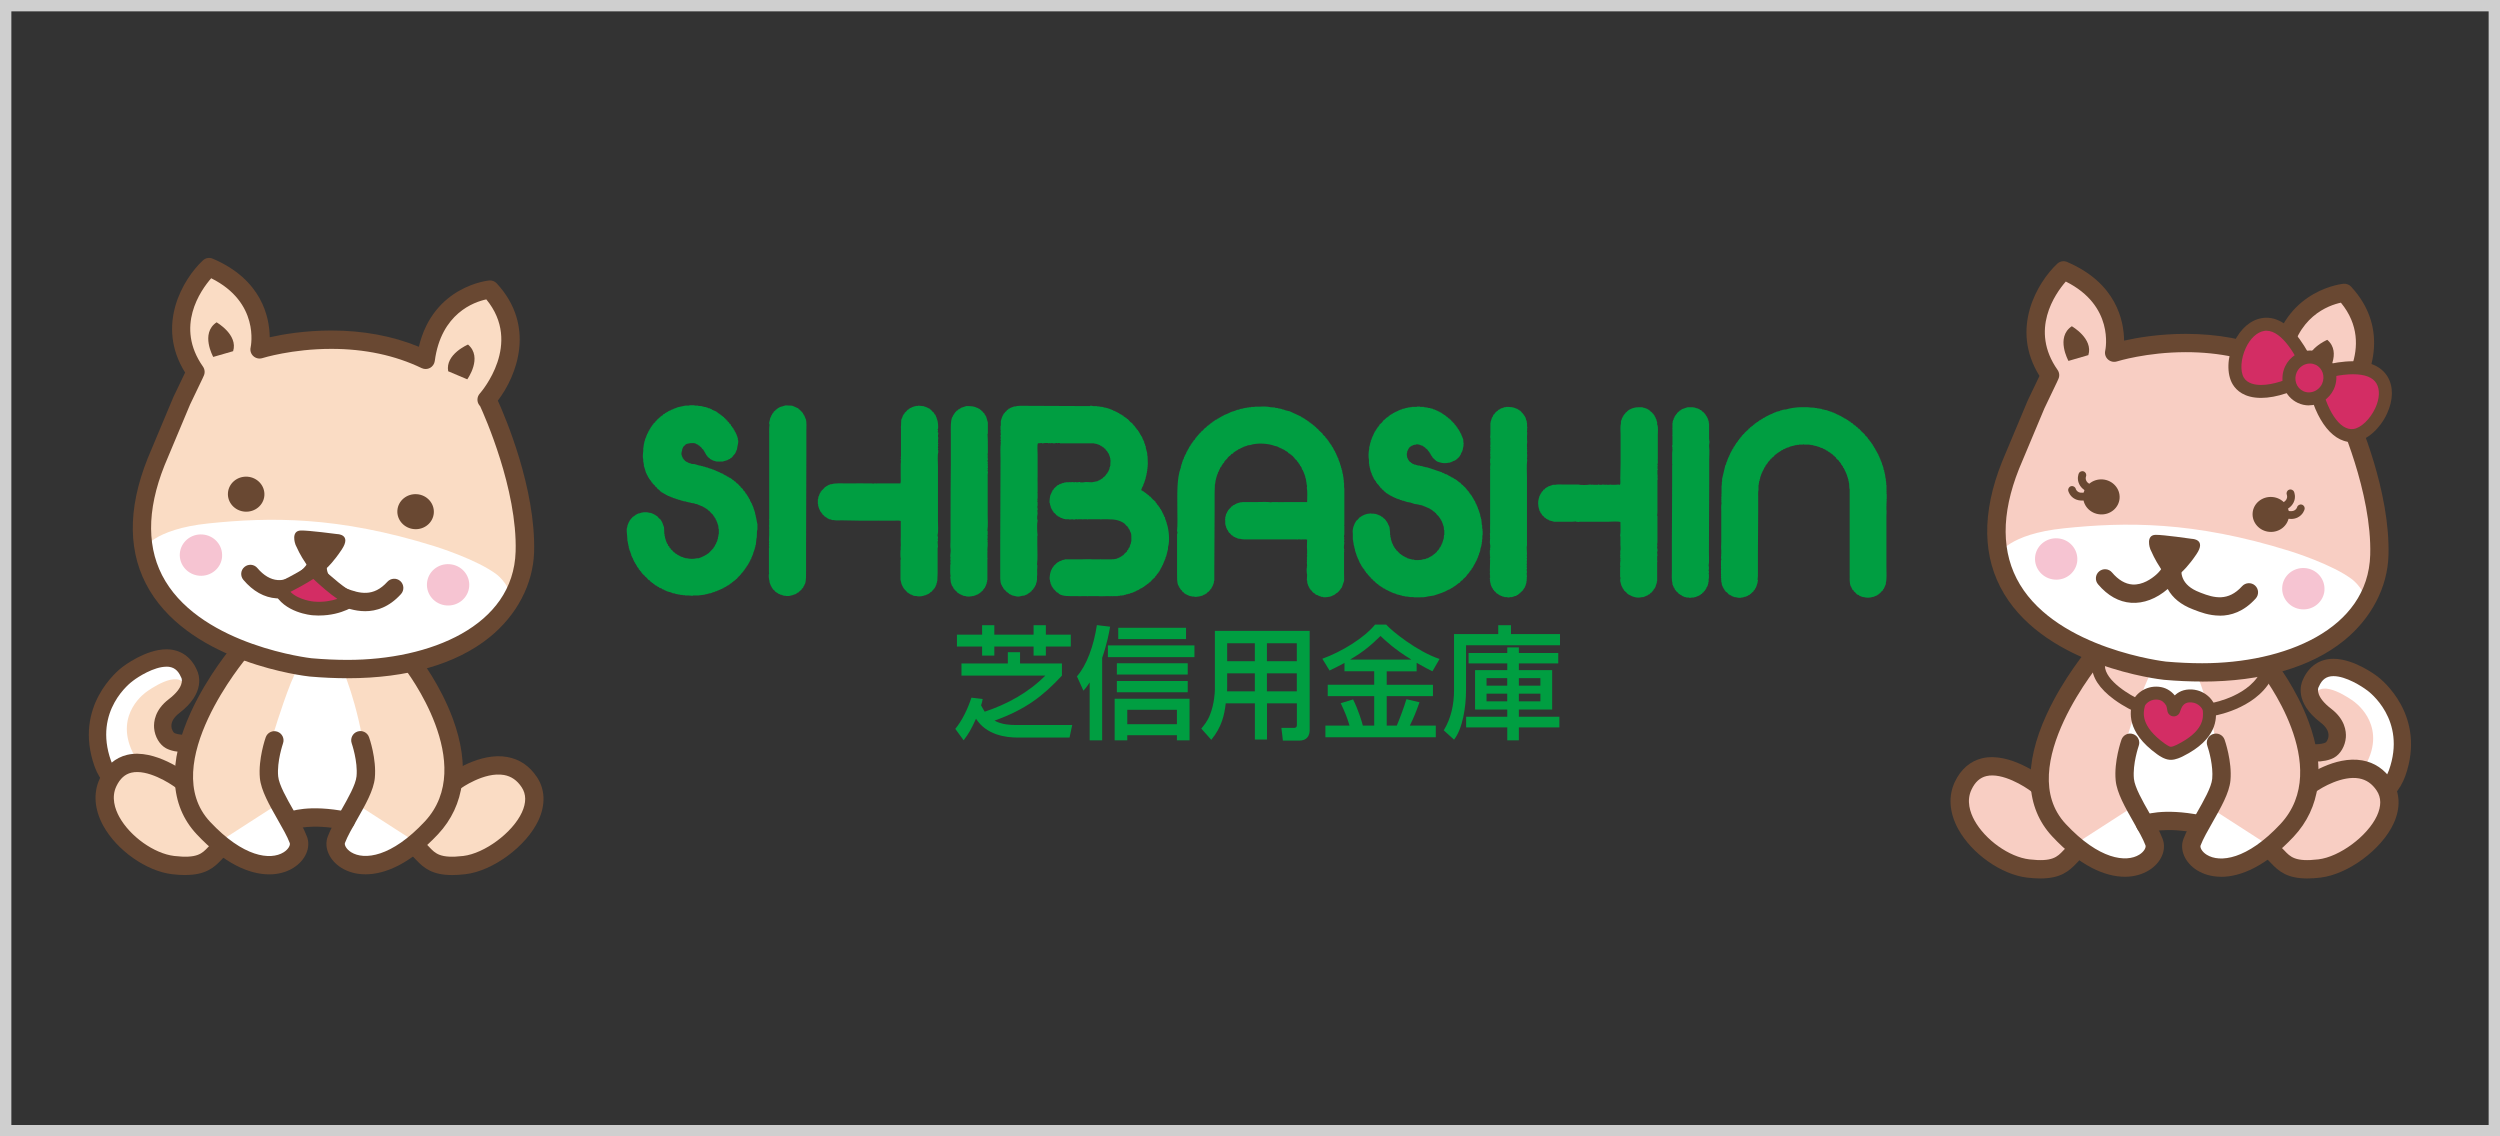 <?xml version="1.0" encoding="UTF-8"?>
<svg id="_レイヤー_2" xmlns="http://www.w3.org/2000/svg" viewBox="0 0 440 200">
  <rect x="0" y="0" width="440" height="200" fill="#333333" stroke="none"/>
  <defs>
    <style>
      .cls-1, .cls-2 {
        fill: #009e41;
      }

      .cls-3 {
        fill: #fff;
      }

      .cls-4 {
        fill: #d32d64;
      }

      .cls-2 {
        fill-rule: evenodd;
      }

      .cls-5 {
        fill: #f8cec3;
      }

      .cls-6 {
        fill: #cfcfcf;
      }

      .cls-7 {
        fill: #fadcc4;
      }

      .cls-8 {
        fill: #694832;
      }

      .cls-9 {
        fill: #f6c4d2;
      }
    </style>
  </defs>
  <g id="_レイヤー_15">
    <g>
      <g>
        <g>
          <path class="cls-3" d="M45.34,129.06c1.21,2.25,1.66,5.77-5.62,11.04-8.5,6.15-19.42.37-21.6-5.72-3.63-10.15,4.38-15.83,4.38-15.83,0,0,8.1-6.26,10.79-.01,0,0,1.52,2.52-2.65,5.71-3.2,2.45-1.85,5.43-.68,6.07,1.17.64,4.76,1.1,9.26-1.36,4.5-2.46,6.12.1,6.12.1Z"/>
          <path class="cls-7" d="M29.02,126.18c.73-1.25,1.29-1.66,1.29-1.66,2.86-2.22,2.27-3.69,2.27-3.69-1-3.36-6.74.89-6.74.89,0,0-5.78,3.79-2.52,10.63,2.11,4.41,9.29,5.95,16.06,2.43,5.71-2.96,4.89-4.85,4.07-5.95,0,0-1.12-1.39-4.58.32-5.3,2.61-8.64,1.52-9.28.85-.13-.13-.8-.79-.87-1.77,0,0-.27-1.06.29-2.03v-.02Z"/>
        </g>
        <path class="cls-8" d="M31.64,144.3c-7.28,0-13.33-4.76-14.98-9.36-3.81-10.67,4.17-17.01,4.89-17.55h0c.16-.13,4.06-3.11,7.74-3.11,2.44,0,4.34,1.3,5.37,3.66.36.74,1.56,4-3.11,7.57-.94.72-1.42,1.52-1.38,2.32.03.67.39,1.1.52,1.18.2.11.86.32,1.92.32h0c1.27,0,3.32-.29,5.87-1.67,1.52-.83,2.95-1.25,4.24-1.25,2.63,0,3.77,1.69,3.9,1.88.04.06.07.13.1.19,1.49,3.33,1.78,7.19-6.12,12.91-2.64,1.91-5.74,2.92-8.96,2.92h0ZM29.29,117.34c-2.19,0-4.98,1.78-5.87,2.47-.02.01-.03.03-.05.04-.28.2-7,5.17-3.83,14.06,1.27,3.54,6.43,7.33,12.1,7.33h0c2.61,0,5.02-.79,7.17-2.34,6.74-4.87,5.96-7.27,5.2-9-.14-.14-.52-.44-1.29-.44s-1.73.3-2.78.88c-3.11,1.69-5.7,2.05-7.33,2.05h0c-1.37,0-2.58-.25-3.4-.7-1.13-.62-1.97-2.05-2.09-3.57-.08-1.09.14-3.19,2.57-5.05,2.73-2.08,2.34-3.5,2.25-3.73-.05-.07-.04-.06-.08-.16-.55-1.28-1.34-1.85-2.58-1.85h0Z"/>
        <g>
          <path class="cls-7" d="M72.58,116.53s8.6,11.33,7.13,21.19c0,0,3.73-3.17,8.17-3.06,4.48.1,7.17,4.25,5.63,8.32-1.55,4.1-7.84,9.62-13.76,9.35,0,0-2.78.45-4.99-1.69l-2.17-2.04s-4.2,3.6-8.58,3.42c0,0-4.25-.13-4.89-3.52,0,0-.17-.58.57-1.98l1.06-2.04s-5.57-1.45-9.76-.09l1.05,2c1.17,2.42.61,3.1-.92,4.53,0,0-4.55,3.59-11.93-2.32,0,0-.62.87-2.35,2.42,0,0-2.26,2.42-8.35.76,0,0-6.18-1.74-9.25-7.77,0,0-2.65-4.27.92-8.15,0,0,1.94-2.82,6.96-1.02,0,0,2.07.61,4.96,2.68l.37.27s-.5-4.71,1.94-10.29c2.61-5.99,5.39-10.4,7.9-13.11,0,0,6.78,2.8,14.72,3.31,0,0,2.19.04,6.57,0,0,0,1.37-.07,5.45-.51l3.55-.65h0Z"/>
          <path class="cls-3" d="M52.5,117.17s3.65.65,7.76.56c0,0,2.65,5.73,4.01,15.17,0,0,1.23,5.89-3.5,11.57,0,0-5.32-1.32-9.76-.09,0,0-5.47-6.06-3.1-14.53,0,0,1.53-5.23,3.26-9.61l1.34-3.07h-.01Z"/>
          <path class="cls-3" d="M38.63,148.13l10.39-6.7s2.82,4.14,3.52,6.2c.7,2.07-1.76,5.14-6.47,4.23-4.48-.87-7.44-3.74-7.44-3.74h0Z"/>
          <path class="cls-3" d="M73.03,148.13l-10.39-6.7s-2.82,4.14-3.52,6.2c-.7,2.07,1.75,5.14,6.47,4.23,4.48-.87,7.45-3.74,7.45-3.74h0Z"/>
        </g>
        <g>
          <path class="cls-7" d="M74.83,63.31c1.53-11.57,11.3-12.36,11.3-12.36,8.49,9.18-.57,19.38-.57,19.38l.24.31s6.83,14.33,6.48,26.45c-.29,10.11-10.23,22.75-37.73,20.36,0,0-39.87-4.34-27.17-36.18l4.5-10.74,2.19-4.59.24-.53c-6.87-9.77,2.39-18.43,2.39-18.43,11.1,4.74,8.89,14.48,8.89,14.48,0,0,15.28-4.86,29.23,1.84h0Z"/>
          <path class="cls-3" d="M25.22,96.72s1.66-3.58,11.48-4.6c10.74-1.11,22.71-1.32,39.79,4.02,0,0,7.46,2.3,10.99,5.01,0,0,2.86,2.28,2.07,4.54,0,0-1.32,3.03-6.15,6.41-3.58,2.5-10.92,5.59-21.18,5.63,0,0-6.57.32-12.88-1.26-6.32-1.58-12.87-4.28-16.14-7.28,0,0-3.97-3.01-6.26-7.13,0,0-1.56-3.51-1.71-5.34h0Z"/>
          <path class="cls-8" d="M53.68,98.92s-.77-1.02-1.66-3.02c-.09-.21-.84-2.46.9-2.53,1.31-.05,6.43.63,6.43.63,0,0,2.58.02.81,2.7-1.38,2.09-2.47,3.1-2.47,3.1,0,0-2.18,2.4-4.02-.88h0Z"/>
          <path class="cls-8" d="M46.53,87.22c-.13,1.7-1.67,2.96-3.44,2.83s-3.1-1.61-2.97-3.31c.13-1.7,1.67-2.97,3.44-2.84,1.76.13,3.1,1.62,2.97,3.32Z"/>
          <path class="cls-8" d="M64.27,107.57c-1.89,0-3.51-.63-4.49-1.01l-.25-.1c-2.08-.8-3.57-2-4.43-3.58-1.99,1.72-4.26,2.58-6.44,2.43-2.16-.15-4.12-1.25-5.82-3.25-.58-.68-.5-1.7.18-2.27.68-.58,1.7-.5,2.27.18,1.12,1.32,2.33,2.03,3.59,2.12,1.8.12,3.38-1.02,4.17-1.71.56-.5.95-1.01,1.23-1.49.13-1.78.78-3.11.82-3.2.32-.65,1.03-1.01,1.74-.87.71.13,1.25.72,1.31,1.44,0,.1.13,1.59-.67,3.42.02.42.09.85.26,1.28.43,1.07,1.41,1.91,2.93,2.5l.27.1c2.32.9,4.78,1.56,7.24-1.17.6-.66,1.62-.71,2.28-.12.66.6.71,1.62.12,2.28-2.12,2.34-4.36,3.02-6.32,3.02h0Z"/>
          <path class="cls-8" d="M76.35,90.3c-.13,1.7-1.67,2.96-3.43,2.83-1.77-.13-3.11-1.62-2.98-3.31.13-1.7,1.67-2.97,3.44-2.84,1.77.13,3.1,1.62,2.97,3.32Z"/>
          <g>
            <path class="cls-4" d="M49.32,103.7s3.83-1.82,5.94-3.36c0,0,5.61,5.37,6.88,5.01,0,0-2.63,2.1-6.99,1.73,0,0-4.39-.33-5.83-3.38Z"/>
            <path class="cls-8" d="M56.17,108.34c-.37,0-.74-.02-1.12-.05-.2-.01-5.1-.42-6.82-4.07-.28-.6-.03-1.32.58-1.61.04-.02,3.75-1.79,5.74-3.25.47-.35,1.13-.3,1.55.1,2.19,2.09,5.03,4.43,5.91,4.68.5-.06.98.2,1.21.65.26.51.13,1.14-.32,1.5-.1.08-2.6,2.04-6.73,2.04h0ZM51.12,104.17c1.49,1.48,4.1,1.71,4.13,1.71,1.65.14,3.09-.13,4.12-.48-1.34-.91-2.86-2.23-4.23-3.51-1.32.86-2.93,1.72-4.02,2.28Z"/>
          </g>
          <path class="cls-9" d="M39.09,97.98c-.15,2-1.93,3.5-3.99,3.35-2.05-.16-3.6-1.91-3.45-3.91s1.94-3.51,3.99-3.35c2.06.15,3.6,1.9,3.44,3.91h.01Z"/>
          <path class="cls-9" d="M82.58,103.21c-.15,2-1.94,3.5-3.99,3.35-2.05-.15-3.59-1.9-3.44-3.91.15-2.01,1.93-3.51,3.99-3.35,2.05.15,3.6,1.9,3.44,3.91Z"/>
          <path class="cls-8" d="M78.88,65.34c-.55-2.99,3.49-4.7,3.49-4.7,2.66,2.26-.13,6.12-.13,6.12l-3.36-1.42Z"/>
          <path class="cls-8" d="M41.03,61.81c.9-2.91-2.91-5.08-2.91-5.08-2.91,1.93-.59,6.09-.59,6.09,0,0,3.5-1.01,3.5-1.01Z"/>
          <path class="cls-8" d="M61.18,119.37c-2.13,0-4.38-.1-6.67-.3-.87-.09-20.49-2.37-28.16-15.13-3.85-6.4-3.97-14.22-.36-23.26l4.51-10.76s.02-.05.03-.07l2.05-4.28c-5.24-8.36-.32-16.52,3.13-19.74.47-.44,1.15-.56,1.74-.3,8.62,3.68,9.98,10.26,10.02,13.83,2.3-.52,6.18-1.19,10.85-1.19,5.59,0,10.76.96,15.4,2.86,2.53-10.74,12.28-11.66,12.39-11.67.49-.04.98.15,1.31.51,6.97,7.54,3.51,16.3.2,20.64,1.27,2.8,6.7,15.48,6.38,26.65-.17,5.63-3.02,11.1-7.84,15-5.83,4.72-14.46,7.21-24.97,7.21h-.01ZM33.45,71.2l-4.49,10.7c-3.2,8.02-3.16,14.89.14,20.37,6.86,11.41,25.52,13.56,25.71,13.58,2.17.19,4.32.29,6.36.29h0c14.45,0,29.2-5.9,29.58-19.08.32-10.93-5.51-23.97-6.24-25.56l-.13-.16c-.49-.61-.46-1.49.06-2.07.32-.36,7.57-8.78,1.15-16.58-2.12.45-7.96,2.45-9.07,10.85-.07.51-.38.96-.83,1.21-.46.25-1,.26-1.47.04-4.68-2.25-10.03-3.39-15.92-3.39-6.9,0-12.07,1.61-12.13,1.63-.55.17-1.15.04-1.58-.35s-.61-.98-.48-1.54c.07-.33,1.6-7.92-6.94-12.17-1.88,2.16-6.39,8.53-1.45,15.55.33.47.39,1.08.15,1.6l-.24.53-2.19,4.57v-.02Z"/>
        </g>
        <path class="cls-8" d="M47.38,153.89c-3.46,0-7.91-1.87-12.77-7.07-4.78-5.11-5.12-12.56-1-21.53,2.99-6.5,7.23-11.49,7.41-11.7.58-.68,1.6-.76,2.27-.18.68.58.76,1.6.18,2.27-.16.19-15.9,18.88-6.51,28.94,5.86,6.27,10.64,6.82,12.95,5.39.9-.56,1.21-1.3,1.09-1.63-.43-1.16-1.26-2.6-2.13-4.13-1.44-2.53-2.93-5.14-3.13-7.31-.31-3.34.97-7.02,1.03-7.18.3-.84,1.22-1.28,2.06-.98s1.28,1.22.98,2.06c0,.03-1.1,3.17-.85,5.8.14,1.48,1.51,3.89,2.72,6.01.94,1.65,1.82,3.2,2.35,4.6.72,1.92-.27,4.18-2.41,5.5-1.14.71-2.57,1.14-4.23,1.14h0Z"/>
        <path class="cls-8" d="M64.32,153.88c-1.66,0-3.09-.43-4.23-1.14-2.13-1.32-3.12-3.58-2.41-5.5.52-1.4,1.41-2.95,2.35-4.6,1.21-2.13,2.58-4.53,2.72-6.01.25-2.63-.84-5.77-.85-5.81-.29-.84.15-1.76.99-2.06s1.76.14,2.06.98c.06.15,1.34,3.83,1.02,7.18-.2,2.17-1.69,4.78-3.13,7.31-.87,1.53-1.69,2.97-2.13,4.13-.12.32.19,1.07,1.09,1.63,2.31,1.43,7.09.88,12.95-5.39,9.43-10.09-3.34-26.68-3.47-26.84-.55-.7-.43-1.72.28-2.26.7-.55,1.71-.43,2.26.27.15.19,3.65,4.69,5.87,10.69,3.05,8.24,2.16,15.27-2.58,20.35-4.86,5.19-9.31,7.07-12.77,7.07h-.02Z"/>
        <g>
          <path class="cls-8" d="M51.23,146.08c-.63,0-1.23-.37-1.49-.98-.34-.81.02-1.75.83-2.1.36-.16,3.71-1.5,10.6-.12.87.17,1.44,1.02,1.26,1.9-.18.87-1.03,1.44-1.9,1.26-5.88-1.18-8.66-.09-8.69-.08-.2.08-.41.12-.61.12h0Z"/>
          <path class="cls-8" d="M79.6,154.01c-3.53,0-5.02-1.24-6.42-2.73-.33-.35-.61-.66-.94-.9-.71-.53-.86-1.54-.33-2.26.53-.71,1.54-.86,2.26-.33.56.41.99.87,1.37,1.28,1.08,1.15,1.93,2.06,5.99,1.58,3.76-.45,8.68-4.1,10.32-7.66.79-1.71.78-3.21-.04-4.44-.81-1.22-1.82-1.92-3.1-2.15-3.48-.62-7.65,2.38-7.69,2.41-.72.52-1.73.37-2.25-.35-.53-.72-.37-1.73.35-2.25.21-.16,5.31-3.85,10.15-2.98,2.16.38,3.92,1.57,5.23,3.54,1.44,2.16,1.54,4.85.28,7.58-2.12,4.58-8.01,8.94-12.87,9.51-.86.1-1.62.15-2.31.15Z"/>
          <path class="cls-8" d="M32.6,154.01c-.69,0-1.45-.05-2.31-.15-4.53-.54-9.73-4.2-12.11-8.52-1.59-2.89-1.8-5.86-.59-8.37,1.06-2.21,2.72-3.63,4.8-4.12,4.86-1.14,10.5,3.21,10.73,3.39.7.55.83,1.56.28,2.26-.55.7-1.56.82-2.26.28-1.29-1-5.23-3.45-8.02-2.79-1.13.27-1.99,1.04-2.63,2.37-.95,1.98-.25,4.04.51,5.42,1.89,3.43,6.13,6.45,9.66,6.87,4.06.48,4.91-.43,5.99-1.58.38-.41.81-.87,1.37-1.28.71-.53,1.72-.39,2.26.33.53.71.39,1.72-.33,2.26-.33.24-.61.55-.94.9-1.39,1.49-2.89,2.72-6.41,2.72h0Z"/>
        </g>
      </g>
      <g>
        <g>
          <path class="cls-3" d="M394.66,130.72c-1.21,2.25-1.66,5.77,5.61,11.04,8.49,6.15,19.43.37,21.6-5.72,3.62-10.15-4.39-15.82-4.39-15.82,0,0-8.1-6.26-10.79-.02,0,0-1.52,2.52,2.65,5.71,3.2,2.45,1.85,5.43.67,6.06-1.17.64-4.76,1.09-9.26-1.35-4.5-2.46-6.11.1-6.11.1h.02Z"/>
          <path class="cls-5" d="M410.98,127.84c-.73-1.25-1.29-1.67-1.29-1.67-2.86-2.22-2.27-3.69-2.27-3.69.99-3.36,6.74.89,6.74.89,0,0,5.78,3.8,2.52,10.63-2.1,4.41-9.28,5.95-16.06,2.43-5.71-2.96-4.9-4.85-4.07-5.96,0,0,1.12-1.39,4.58.32,5.3,2.61,8.64,1.52,9.28.85.12-.13.8-.79.87-1.77,0,0,.27-1.06-.3-2.03h0Z"/>
        </g>
        <path class="cls-8" d="M408.36,145.96c-3.22,0-6.32-1.01-8.96-2.92-7.89-5.71-7.6-9.58-6.12-12.9.03-.07.06-.13.1-.19.12-.19,1.26-1.88,3.9-1.88,1.29,0,2.72.42,4.24,1.25,2.54,1.39,4.6,1.68,5.87,1.68,1.06,0,1.71-.2,1.92-.32.12-.07.48-.51.51-1.18.04-.8-.44-1.61-1.39-2.33-4.67-3.57-3.47-6.83-3.11-7.56,1.03-2.36,2.94-3.66,5.37-3.66,3.68,0,7.58,2.98,7.74,3.1.72.54,8.7,6.88,4.89,17.56-1.64,4.6-7.7,9.36-14.98,9.36h.02ZM396,131.54c-.77,1.73-1.57,4.13,5.19,9.02,2.14,1.55,4.56,2.34,7.17,2.34,5.67,0,10.83-3.79,12.09-7.33,3.18-8.9-3.54-13.86-3.83-14.07-.01-.01-.03-.02-.05-.03-.89-.68-3.69-2.47-5.87-2.47-1.24,0-2.03.57-2.58,1.85-.04.1-.03.1-.08.16-.09.23-.48,1.64,2.25,3.73,2.43,1.86,2.66,3.96,2.58,5.05-.12,1.52-.96,2.95-2.09,3.57-.82.45-2.02.69-3.39.69-1.63,0-4.23-.36-7.34-2.05-1.05-.57-2.01-.88-2.78-.88s-1.17.32-1.28.42h0Z"/>
        <g>
          <path class="cls-5" d="M398.84,117.18s8.6,11.33,7.13,21.18c0,0,3.73-3.17,8.17-3.06,4.48.11,7.17,4.25,5.63,8.32-1.54,4.1-7.84,9.62-13.76,9.35,0,0-2.77.45-4.99-1.69l-2.17-2.04s-4.19,3.59-8.58,3.42c0,0-4.25-.13-4.89-3.52,0,0-.17-.58.57-1.98l1.07-2.04s-5.57-1.45-9.76-.08l1.05,2c1.17,2.42.61,3.1-.92,4.53,0,0-4.56,3.59-11.93-2.32,0,0-.62.87-2.36,2.42,0,0-2.25,2.42-8.35.76,0,0-6.18-1.74-9.25-7.77,0,0-2.65-4.28.92-8.15,0,0,1.94-2.82,6.96-1.02,0,0,2.07.61,4.95,2.68l.37.27s-.5-4.71,1.94-10.29c2.61-5.99,5.4-10.4,7.9-13.11,0,0,6.78,2.8,14.72,3.31,0,0,2.18.05,6.56,0,0,0,1.38-.07,5.45-.51l3.55-.65h.02Z"/>
          <path class="cls-3" d="M378.75,117.82s3.65.65,7.76.57c0,0,2.65,5.72,4,15.17,0,0,1.23,5.89-3.5,11.57,0,0-5.32-1.32-9.76-.08,0,0-5.47-6.06-3.1-14.53,0,0,1.53-5.23,3.26-9.61l1.34-3.07v-.02Z"/>
          <path class="cls-3" d="M364.88,148.78l10.39-6.7s2.82,4.14,3.52,6.2c.7,2.07-1.76,5.13-6.47,4.23-4.48-.87-7.44-3.74-7.44-3.74h0Z"/>
          <path class="cls-3" d="M399.28,148.78l-10.39-6.7s-2.83,4.14-3.52,6.2c-.7,2.07,1.76,5.13,6.46,4.23,4.48-.87,7.45-3.74,7.45-3.74h0Z"/>
        </g>
        <g>
          <g>
            <path class="cls-5" d="M401.39,64.16c1.53-11.58,11.3-12.36,11.3-12.36,8.49,9.18-.57,19.39-.57,19.39l.24.31s6.83,14.33,6.48,26.45c-.29,10.11-10.23,22.75-37.73,20.35,0,0-39.87-4.33-27.16-36.18l4.5-10.73,2.2-4.59.24-.53c-6.88-9.77,2.39-18.43,2.39-18.43,11.1,4.74,8.89,14.48,8.89,14.48,0,0,15.27-4.86,29.24,1.84h-.02Z"/>
            <path class="cls-3" d="M351.78,97.57s1.67-3.58,11.48-4.59c10.74-1.11,22.71-1.32,39.79,4.02,0,0,7.46,2.3,10.99,5.02,0,0,2.86,2.27,2.07,4.54,0,0-1.31,3.03-6.15,6.41-3.58,2.5-10.92,5.59-21.19,5.63,0,0-6.57.32-12.88-1.26s-12.86-4.28-16.14-7.28c0,0-3.97-3.01-6.26-7.13,0,0-1.56-3.51-1.71-5.34v-.02Z"/>
          </g>
          <path class="cls-8" d="M387.58,119.95c-2.14,0-4.39-.1-6.69-.3-.87-.09-20.48-2.36-28.16-15.12-3.85-6.4-3.97-14.22-.37-23.26l4.51-10.76s.02-.05.03-.07l2.05-4.28c-5.24-8.36-.32-16.52,3.13-19.75.47-.44,1.15-.56,1.74-.3,8.62,3.69,9.98,10.26,10.02,13.84,2.3-.52,6.18-1.19,10.85-1.19,5.59,0,10.76.96,15.4,2.85,2.53-10.74,12.28-11.66,12.39-11.67.49-.04.98.15,1.31.51,6.98,7.54,3.51,16.31.2,20.65,1.27,2.8,6.71,15.48,6.38,26.65-.16,5.63-3.02,11.1-7.84,15-5.83,4.72-14.46,7.21-24.97,7.21h.02ZM359.85,71.79l-4.49,10.7c-3.2,8.02-3.16,14.88.14,20.37,6.84,11.39,25.53,13.56,25.71,13.58,2.17.19,4.33.29,6.37.29,14.45,0,29.2-5.9,29.58-19.08.32-10.93-5.53-24-6.25-25.56l-.13-.17c-.48-.61-.45-1.48.07-2.06.32-.36,7.57-8.78,1.15-16.59-2.12.45-7.97,2.45-9.07,10.85-.07.51-.38.96-.83,1.21-.46.25-1,.26-1.47.04-4.68-2.25-10.04-3.39-15.92-3.39-6.9,0-12.07,1.61-12.13,1.63-.55.17-1.15.04-1.58-.35s-.61-.98-.48-1.54c.07-.33,1.6-7.92-6.94-12.17-1.88,2.16-6.39,8.53-1.45,15.55.33.47.39,1.07.15,1.59l-.24.53-2.19,4.58h0Z"/>
          <g>
            <path class="cls-8" d="M406.11,64.51c-.56-2.99,3.49-4.7,3.49-4.7,2.66,2.26-.13,6.12-.13,6.12l-3.36-1.42Z"/>
            <path class="cls-8" d="M367.55,62.5c.9-2.91-2.91-5.08-2.91-5.08-2.91,1.93-.59,6.1-.59,6.1,0,0,3.5-1.02,3.5-1.02Z"/>
          </g>
          <g>
            <path class="cls-8" d="M373.05,87.7c-.13,1.7-1.67,2.97-3.44,2.83-1.77-.13-3.1-1.62-2.97-3.31.13-1.7,1.66-2.97,3.43-2.84,1.76.13,3.1,1.62,2.98,3.31h0Z"/>
            <path class="cls-8" d="M402.87,90.78c-.13,1.7-1.66,2.96-3.43,2.83s-3.1-1.62-2.98-3.31c.12-1.7,1.67-2.96,3.44-2.83s3.1,1.61,2.97,3.31Z"/>
            <g>
              <path class="cls-8" d="M403.19,91.33c-.55,0-1.17-.14-1.85-.42-.35-.14-.52-.54-.37-.89.14-.35.54-.52.89-.37.83.34,1.5.41,1.94.19.37-.19.48-.54.48-.54.09-.37.47-.59.83-.49.37.09.59.47.49.83-.02.1-.27.96-1.2,1.43-.36.18-.77.27-1.22.27h.01Z"/>
              <path class="cls-8" d="M400.97,90.21c-.3,0-.58-.2-.66-.51-.1-.37.12-.74.48-.84.87-.24,1.44-.59,1.65-1.03.18-.37.05-.72.05-.73-.15-.35.01-.75.36-.9.35-.15.75.01.9.36.04.09.38.93-.07,1.86-.39.82-1.24,1.41-2.52,1.76-.06.02-.12.02-.18.02h0Z"/>
            </g>
            <g>
              <path class="cls-8" d="M366.43,88.1c-.45,0-.86-.09-1.22-.27-.92-.46-1.17-1.33-1.19-1.43-.09-.37.13-.74.49-.83.36-.09.73.12.83.48,0,.03.12.38.5.56.44.21,1.1.14,1.92-.2.35-.14.75.02.89.38.14.35-.02.75-.37.89-.68.28-1.3.42-1.86.42h0Z"/>
              <path class="cls-8" d="M368.64,86.98c-.06,0-.12,0-.18-.02-1.28-.35-2.13-.94-2.52-1.76-.45-.93-.12-1.77-.08-1.86.15-.35.55-.51.9-.36s.51.54.37.89c-.01.03-.13.38.06.75.22.43.78.78,1.64,1.01.37.1.58.48.48.84-.08.31-.36.51-.66.51h-.01Z"/>
            </g>
          </g>
          <g>
            <path class="cls-8" d="M380.07,99.69s-.75-1.04-1.62-3.04c-.09-.2-.81-2.47.92-2.52,1.32-.03,6.43.71,6.43.71,0,0,2.58.05.77,2.71-1.4,2.08-2.51,3.06-2.51,3.06,0,0-2.2,2.38-4-.92h.01Z"/>
            <path class="cls-8" d="M390.68,108.35c-1.88,0-3.5-.63-4.47-1.01l-.26-.1c-2.09-.8-3.57-2-4.43-3.58-1.99,1.72-4.26,2.58-6.44,2.43-2.16-.15-4.12-1.25-5.82-3.25-.58-.68-.49-1.7.18-2.27.68-.58,1.7-.5,2.27.18,1.12,1.32,2.33,2.03,3.59,2.12,1.8.12,3.38-1.02,4.17-1.71.56-.5.95-1.01,1.23-1.49.13-1.78.78-3.12.82-3.2.32-.65,1.04-1,1.74-.87.71.13,1.25.72,1.31,1.44,0,.1.13,1.59-.67,3.42.02.42.09.85.26,1.27.43,1.07,1.41,1.91,2.94,2.5l.27.11c2.31.9,4.78,1.55,7.24-1.17.6-.66,1.62-.71,2.28-.12.66.6.71,1.62.12,2.28-2.12,2.35-4.37,3.03-6.33,3.03h0Z"/>
          </g>
          <g>
            <path class="cls-9" d="M365.61,98.66c-.16,2.01-1.94,3.51-3.99,3.35-2.06-.15-3.59-1.91-3.45-3.91.15-2.01,1.94-3.51,3.99-3.35,2.05.15,3.59,1.9,3.44,3.9h.01Z"/>
            <path class="cls-9" d="M409.11,103.89c-.15,2-1.94,3.51-3.99,3.35-2.05-.15-3.6-1.91-3.45-3.91.15-2.01,1.94-3.5,3.99-3.35s3.59,1.91,3.44,3.91h.01Z"/>
          </g>
          <g>
            <g>
              <path class="cls-4" d="M406.76,65.89s-3.46-9.54-8.41-8.79c-3.94.59-6.13,7.1-4.4,9.95s7.1,2.3,12.81-1.17h0Z"/>
              <path class="cls-8" d="M397.96,70.03h0c-2.94,0-4.34-1.29-5-2.38-1.09-1.8-1-4.78.23-7.4,1.13-2.41,2.94-3.97,4.97-4.27.24-.04.49-.06.73-.06,2.35,0,4.59,1.67,6.64,4.95,1.43,2.28,2.25,4.54,2.29,4.63l.32.88-.8.49c-3.36,2.04-6.69,3.16-9.39,3.16h0ZM398.9,58.21c-.13,0-.26,0-.39.03-1.24.19-2.46,1.3-3.24,2.98-.89,1.9-1.04,4.11-.35,5.25.64,1.06,2.01,1.28,3.04,1.28,2.04,0,4.68-.85,7.37-2.35-1.11-2.6-3.63-7.19-6.43-7.19Z"/>
            </g>
            <g>
              <path class="cls-4" d="M407.09,66.05s9.54-3.46,12.14.82c2.06,3.4-1.52,9.25-4.82,9.76-3.3.5-6.32-3.98-7.32-10.58Z"/>
              <path class="cls-8" d="M413.9,77.81c-3.71,0-6.9-4.66-7.95-11.59l-.14-.93.88-.32c.16-.06,3.87-1.39,7.43-1.39,2.95,0,4.99.91,6.08,2.69,1.07,1.76,1.03,4.15-.1,6.56-1.23,2.63-3.45,4.6-5.53,4.92-.22.03-.45.05-.67.05h0ZM408.38,66.83c1,5.33,3.41,9.04,5.85,8.67,1.31-.2,2.91-1.73,3.8-3.63.79-1.68.87-3.33.21-4.41-.64-1.06-2.03-1.59-4.12-1.59s-4.51.59-5.75.96h.01Z"/>
            </g>
            <g>
              <path class="cls-4" d="M409.71,68.05c-.87,1.85-3.02,2.67-4.82,1.83-1.8-.84-2.55-3.02-1.68-4.87.87-1.85,3.02-2.67,4.83-1.84,1.79.84,2.54,3.03,1.68,4.88h0Z"/>
              <path class="cls-8" d="M406.37,71.35c-.68,0-1.34-.15-1.96-.44-1.15-.54-2.02-1.5-2.44-2.72-.41-1.2-.34-2.51.2-3.68.8-1.72,2.52-2.82,4.38-2.82.68,0,1.34.15,1.96.43,2.36,1.11,3.36,3.98,2.23,6.4-.81,1.71-2.52,2.82-4.38,2.82h0ZM406.55,63.98c-.97,0-1.88.59-2.31,1.51-.29.62-.33,1.32-.11,1.96.22.63.66,1.12,1.24,1.39.32.15.65.22,1,.22.97,0,1.88-.59,2.31-1.5.59-1.28.09-2.79-1.13-3.36-.31-.14-.65-.22-.99-.22h-.01Z"/>
            </g>
          </g>
        </g>
        <g>
          <g>
            <path class="cls-4" d="M381.96,132.57c.59.09,1.68-.47,1.68-.47,5.51-2.73,5.29-5.79,5.2-7.06-.07-.98-1.26-2.44-3.09-2.56-1.58-.11-2.26.76-2.55,1.11-.16.21-.38.7-.38.7l-.23.64s-.14-1.03-.35-1.32c-.18-.26-.81-1.47-2.4-1.62-1.82-.18-3.23,1.06-3.46,2.02-.29,1.24-1.01,4.22,3.98,7.81,0,0,.98.73,1.58.74h.02Z"/>
            <path class="cls-8" d="M382.1,133.72h0c-.09,0-.17,0-.25,0-.88-.06-1.81-.69-2.18-.96-5.59-4.02-4.73-7.63-4.41-8.99.36-1.51,2.28-3.14,4.69-2.9,1.12.11,2.06.62,2.81,1.52.54-.52,1.5-1.15,3.07-1.04,2.34.16,4.04,2,4.15,3.62.1,1.39.37,5.09-5.83,8.16-.26.13-1.22.6-2.04.6h-.01ZM379.49,123.12c-1.19,0-1.92.84-2,1.16-.27,1.13-.83,3.48,3.54,6.62.34.25.8.5.96.53h.13c.17,0,.66-.17,1-.35,4.84-2.4,4.67-4.8,4.58-5.96-.03-.41-.75-1.42-2.03-1.5-.98-.07-1.34.39-1.57.68-.04.06-.15.27-.22.43l-.22.6c-.18.49-.66.8-1.19.75-.52-.05-.94-.46-1.01-.98-.05-.33-.13-.74-.19-.88l-.04-.07c-.31-.48-.7-.94-1.49-1.01-.08,0-.16-.01-.24-.01h0Z"/>
          </g>
          <path class="cls-8" d="M376.17,125.34c-.15,0-.31-.03-.46-.1-.07-.03-1.85-.82-3.64-2.14-2.58-1.9-3.89-3.91-3.89-5.96,0-.63.51-1.14,1.14-1.14s1.14.51,1.14,1.14c0,2.68,4.57,5.31,6.18,6.01.58.25.84.93.58,1.51-.19.43-.61.68-1.05.68Z"/>
          <path class="cls-8" d="M389.68,125.95c-.54,0-1.03-.39-1.12-.94-.11-.62.3-1.21.92-1.33h0c.07-.01,6.79-1.28,8.59-5.92.23-.59.89-.88,1.48-.65.59.23.88.89.65,1.48-2.27,5.85-9.99,7.28-10.32,7.34-.07.01-.13.02-.2.02Z"/>
        </g>
        <g>
          <path class="cls-8" d="M373.99,154.31c-3.46,0-7.91-1.87-12.77-7.07-4.78-5.11-5.13-12.56-1-21.53,2.99-6.49,7.23-11.49,7.41-11.7.58-.68,1.6-.76,2.27-.18.68.58.76,1.6.18,2.27-.16.19-15.9,18.88-6.5,28.93,5.86,6.27,10.64,6.82,12.94,5.39.9-.56,1.21-1.31,1.09-1.63-.43-1.15-1.25-2.59-2.12-4.12-1.44-2.53-2.93-5.14-3.13-7.32-.32-3.34.97-7.02,1.02-7.17.3-.84,1.22-1.28,2.06-.98s1.28,1.22.98,2.06c-.01.03-1.1,3.17-.85,5.8.14,1.48,1.51,3.9,2.72,6.02.94,1.64,1.82,3.19,2.34,4.59.72,1.92-.27,4.18-2.41,5.5-1.14.7-2.57,1.14-4.23,1.14h0Z"/>
          <path class="cls-8" d="M390.92,154.31c-1.66,0-3.09-.43-4.23-1.14-2.13-1.32-3.12-3.59-2.41-5.5.52-1.4,1.41-2.95,2.35-4.59,1.21-2.13,2.59-4.54,2.72-6.02.2-2.2-.55-4.93-.86-5.8-.3-.84.14-1.76.98-2.06s1.76.14,2.06.98c.05.15,1.34,3.83,1.03,7.18-.2,2.18-1.69,4.79-3.13,7.32-.87,1.53-1.69,2.97-2.13,4.13-.12.32.19,1.07,1.09,1.63,2.31,1.43,7.08.88,12.95-5.39,9.45-10.11-3.23-26.4-3.36-26.56-.55-.7-.43-1.71.26-2.27.7-.55,1.71-.43,2.27.26.15.19,3.63,4.63,5.82,10.56,3.02,8.15,2.1,15.14-2.64,20.21-4.86,5.19-9.31,7.07-12.77,7.07h0Z"/>
          <path class="cls-8" d="M387.16,146.68c-.1,0-.21,0-.32-.03-5.93-1.19-8.61-.12-8.64-.11-.82.36-1.77-.02-2.12-.83-.36-.82.02-1.77.83-2.12.36-.16,3.67-1.47,10.56-.09.87.17,1.44,1.02,1.26,1.9-.15.77-.83,1.3-1.58,1.3v-.02Z"/>
          <path class="cls-8" d="M406.09,154.61c-3.53,0-5.02-1.24-6.42-2.73-.33-.35-.62-.66-.94-.9-.71-.53-.86-1.54-.33-2.26.53-.71,1.55-.86,2.26-.33.56.42.99.88,1.37,1.28,1.08,1.15,1.93,2.06,5.99,1.58,3.75-.44,8.67-4.1,10.32-7.66.79-1.72.78-3.21-.04-4.44-.81-1.22-1.83-1.92-3.11-2.15-2.91-.52-6.53,1.56-7.68,2.41-.72.53-1.73.37-2.25-.35-.53-.72-.37-1.73.35-2.25.21-.16,5.31-3.85,10.15-2.98,2.16.38,3.92,1.57,5.23,3.54,1.44,2.17,1.54,4.86.28,7.58-2.12,4.58-8.01,8.93-12.87,9.51-.86.1-1.62.15-2.31.15h0Z"/>
          <path class="cls-8" d="M359.08,154.61c-.69,0-1.45-.05-2.31-.15-4.53-.54-9.73-4.2-12.11-8.52-1.59-2.89-1.8-5.86-.59-8.37,1.06-2.21,2.72-3.63,4.8-4.12,4.87-1.14,10.49,3.21,10.73,3.39.7.55.83,1.56.28,2.26s-1.56.83-2.26.28h0c-1.29-1-5.23-3.45-8.01-2.79-1.13.27-1.99,1.04-2.62,2.37-.95,1.98-.25,4.04.51,5.42,1.89,3.44,6.13,6.45,9.66,6.87,4.06.48,4.92-.43,6-1.58.38-.41.81-.86,1.37-1.28.71-.53,1.72-.39,2.26.33.53.71.39,1.72-.33,2.26-.33.24-.61.55-.94.9-1.4,1.49-2.89,2.73-6.42,2.73h-.02Z"/>
        </g>
      </g>
      <g>
        <g>
          <path class="cls-1" d="M179.16,129.81c-2.13,0-5.53-.43-7.38-3.31-.9,1.94-1.25,2.56-2.18,3.79l-1.47-2.01c1.16-1.38,2.2-3.51,2.84-5.49l1.98.23c-.06.37-.11.6-.28,1.12.26.49.43.78.64,1.12,3.99-1.33,7.71-3.38,10.66-6.35h-14.75v-2.14h8.16v-1.98h2.15v1.98h7.37v2.14c-3.34,3.6-6.4,5.96-11.87,7.92,1.32.73,2.91.77,3.73.77h9.95l-.47,2.2h-9.09.01ZM172.85,110.04h2.15v1.66h6.91v-1.66h2.16v1.66h4.39v2.09h-4.39v1.59h-2.16v-1.59h-6.91v1.59h-2.15v-1.59h-4.43v-2.09h4.43v-1.66Z"/>
          <path class="cls-1" d="M191.78,120.16h-.04c-.43.69-.69.99-1.06,1.4l-1.14-2.52c1.74-1.98,2.97-5.41,3.51-9.02l2.33.28c-.17.97-.52,2.95-1.4,5.49v14.51h-2.2v-10.14h0ZM210.22,113.59v2.07h-15.23v-2.07h15.23ZM209.36,122.98v7.32h-2.22v-.9h-8.74v.9h-2.22v-7.32h13.18ZM209.04,116.74v1.98h-12.47v-1.98h12.47ZM209.04,119.86v1.98h-12.47v-1.98h12.47ZM208.74,110.49v1.98h-11.93v-1.98h11.93ZM198.4,124.92v2.54h8.74v-2.54h-8.74Z"/>
          <path class="cls-1" d="M213.81,111.03h16.69v17.47c0,.9-.41,1.85-1.85,1.85h-2.86l-.26-2.24h2.2c.19,0,.52-.04.52-.49v-3.83h-5.26v6.37h-2.13v-6.37h-5.13c-.24,2.07-.69,4.14-2.54,6.42l-1.76-1.98c.43-.52,1.1-1.29,1.55-2.48.73-1.85.84-3.88.84-4.43v-10.29ZM215.98,118.51v2.45c0,.13,0,.62-.02.71h4.89v-3.16s-4.87,0-4.87,0ZM215.98,113.21v3.16h4.87v-3.16h-4.87ZM222.98,113.21v3.16h5.26v-3.16h-5.26ZM222.98,118.51v3.16h5.26v-3.16h-5.26Z"/>
          <path class="cls-1" d="M236.63,116.67c-1.12.62-1.89.99-2.63,1.34l-1.27-2.07c3.44-1.25,7.34-3.64,9.28-6.01h1.96c.95,1.1,5.49,4.76,9.39,6.05l-1.25,2.17c-.75-.37-1.25-.63-2.78-1.49v1.49h-5.27v2.37h8.14v2h-8.14v5.19h1.77c.34-.77,1.25-3.12,1.7-4.65l2.3.54c-.73,2.03-.9,2.44-1.7,4.11h4.57v2.05h-19.43v-2.05h4.25c-.43-1.44-.73-2.19-1.55-3.94l2.17-.67c.93,1.83,1.6,4.09,1.72,4.61h2v-5.19h-8.18v-2h8.18v-2.37h-5.23v-1.49h0ZM248.35,116.09v-.04c-2.8-1.68-4.56-3.34-5.38-4.12-1.62,1.6-3.04,2.8-5.3,4.12v.04h10.68Z"/>
          <path class="cls-1" d="M255.92,111.59h7.77v-1.55h2.24v1.55h8.63v1.98h-16.54v7.93c0,2.97-.61,6.78-2.11,8.68l-1.81-1.64c1.29-2.11,1.81-4.57,1.81-7.04v-9.91h.01ZM274.25,114.93v1.83h-6.93v1.18h5.86v6.94h-5.86v1.27h7.13v1.87h-7.13v2.28h-2.04v-2.28h-7.24v-1.87h7.24v-1.27h-5.67v-6.94h5.67v-1.18h-6.81v-1.83h6.81v-.99h2.04v.99s6.93,0,6.93,0ZM261.63,119.35v1.33h3.64v-1.33h-3.64ZM261.63,122.08v1.36h3.64v-1.36h-3.64ZM267.32,119.35v1.33h3.79v-1.33h-3.79ZM267.32,122.08v1.36h3.79v-1.36h-3.79Z"/>
        </g>
        <g>
          <path class="cls-2" d="M133.31,93.24v-.98c-.13-.44-.17-1.02-.31-1.44v-.2h-.05c-.03-.19-.07-.38-.1-.57h-.05v-.16h-.05v-.15h-.05v-.16h-.05c-.02-.1-.03-.21-.05-.31h-.05c-.02-.07-.04-.13-.05-.21h-.05v-.16h-.05v-.1h-.06v-.15h-.05v-.1s-.07-.03-.1-.05v-.16s-.07-.03-.1-.05c-.05-.15-.11-.31-.16-.46-.03-.02-.07-.04-.1-.05v-.1h-.05v-.1l-.11-.11v-.1s-.07-.03-.1-.05v-.1h-.05s-.03-.11-.05-.15c-.04-.02-.07-.03-.1-.05v-.11c-.05-.03-.11-.07-.16-.1v-.11s-.07-.03-.1-.05v-.11c-.09-.07-.17-.13-.26-.21v-.1s-.07-.03-.1-.05v-.1c-.14-.12-.28-.24-.41-.36v-.1s-.07-.03-.11-.05v-.05h-.1v-.11h-.05c-.08-.1-.17-.21-.26-.31h-.11c-.11-.12-.2-.25-.31-.36-.05-.01-.11-.04-.16-.05-.03-.05-.07-.1-.1-.16h-.1s-.04-.07-.05-.1h-.1c-.03-.05-.07-.11-.1-.15-.05-.02-.11-.03-.16-.05,0-.03-.03-.07-.05-.1-.11-.04-.21-.07-.31-.1-.02-.03-.03-.07-.05-.1-.1-.03-.2-.07-.31-.1-.02-.04-.04-.07-.05-.11h-.1l-.11-.1h-.11v-.06h-.1v-.05h-.1s-.04-.07-.05-.11c-.16-.05-.31-.1-.47-.16v-.05h-.1v-.05c-.07-.02-.14-.03-.21-.05v-.05h-.15v-.05c-.07-.02-.14-.03-.21-.06v-.05h-.15v-.06h-.1v-.05h-.16v-.05h-.1v-.05c-.1-.02-.21-.04-.31-.06v-.05h-.11v-.05c-.12-.02-.24-.04-.36-.06v-.05h-.16v-.05h-.1v-.05c-.12-.01-.24-.03-.36-.05v-.05h-.16v-.05c-.12-.02-.24-.03-.36-.05v-.05c-.14-.02-.27-.03-.41-.05v-.06h-.21c-.25-.08-.57-.18-.83-.25-.21-.02-.41-.04-.62-.05v-.05c-.15-.03-.31-.07-.46-.11v-.05h-.1v-.05h-.11v-.06c-.07-.01-.14-.03-.21-.05-.02-.03-.03-.07-.05-.1h-.11c-.07-.08-.14-.17-.2-.26-.03-.02-.07-.03-.1-.05v-.1c-.05-.04-.1-.07-.15-.11v-.15s-.07-.04-.1-.05v-.16h-.05v-.15h-.05c-.1-.3.04-.76.1-.93v-.16h.05v-.15h.05v-.1h.05v-.1s.07-.03.1-.06v-.1l.1-.1h.1c.05-.07.1-.14.15-.21.33-.22,1.35-.35,1.8-.16v.05h.1v.06h.16s.03.07.05.1h.1c.04.05.07.1.11.15h.1c.05.07.1.14.15.2h.1c.03.06.07.11.1.16.03.02.07.03.1.05v.1c.1.09.21.17.31.26v.11s.07.03.1.05c.02.07.04.14.05.21.04.02.07.03.1.05.02.07.04.14.05.21.03.02.07.03.1.05.02.07.03.14.05.21.07.05.14.11.21.16v.11c.07.05.13.11.21.16.02.03.03.06.05.1h.1c.06.07.11.13.16.21h.1l.1.1h.1v.05h.11v.05c.07.02.13.03.2.05v.05h.21v.05h.21v.05h.52c.07.01-.02.05.05.05v-.05h.57c.29-.08.59-.17.88-.26v-.05h.1v-.05h.1v-.05c.07-.02.14-.03.21-.05.02-.04.03-.07.05-.11h.1s.04-.07.05-.1h.1c.05-.07.1-.14.15-.21.03-.02.07-.03.1-.06v-.1c.07-.05.13-.11.21-.15v-.1c.05-.04.11-.07.15-.1v-.1h.05c.03-.11.07-.21.1-.31h.06v-.16h.05v-.11h.05c.04-.21.07-.41.1-.62.06-.21.2-.81.11-1.14h-.05v-.36h-.05v-.1h-.05v-.2h-.05c-.02-.09-.03-.17-.05-.26h-.05c-.02-.07-.03-.13-.06-.21h-.05v-.16s-.07-.03-.11-.05v-.1h-.05c-.03-.1-.07-.2-.11-.31-.03-.02-.07-.03-.1-.05-.02-.07-.04-.14-.05-.21-.05-.04-.1-.07-.15-.1v-.11s-.07-.03-.1-.05v-.09c-.05-.04-.1-.07-.15-.1-.02-.07-.03-.14-.05-.21-.1-.08-.21-.17-.31-.26v-.1c-.09-.07-.17-.14-.26-.21-.02-.05-.03-.11-.05-.16h-.1c-.04-.07-.07-.14-.1-.2h-.1c-.05-.17-.12-.2-.26-.26v-.11c-.13-.04-.17-.08-.26-.15v-.05c-.05-.02-.11-.03-.15-.05-.02-.04-.03-.07-.05-.11h-.1c-.04-.05-.07-.1-.11-.15h-.1s-.03-.07-.05-.1c-.05-.02-.1-.04-.15-.05v-.06h-.1s-.07-.1-.11-.16h-.1s-.03-.07-.05-.1c-.28-.12-.55-.24-.82-.36v-.05c-.11-.04-.21-.07-.31-.11v-.05c-.12-.02-.24-.03-.36-.05v-.05h-.1v-.05c-.1-.01-.21-.03-.31-.05v-.05h-.26v-.05h-.21v-.05h-.21v-.05c-.22-.02-.45-.03-.67-.05v-.05h-.62v-.05h-.93v.05h-.67c-.48.1-.96.21-1.44.31v.05h-.15v.05h-.11v.05h-.15v.05h-.16v.05h-.1v.05c-.15.06-.31.11-.46.16v.05c-.1.03-.21.07-.31.1v.06h-.16s-.03.07-.05.1c-.05.02-.11.03-.16.05v.05c-.07.02-.14.04-.21.05v.06c-.05.02-.1.03-.15.05-.02.03-.03.07-.05.11-.07.01-.14.03-.21.05-.07.08-.14.17-.21.26h-.1s-.03.07-.05.1h-.1c-.03.05-.07.11-.1.16-.14.12-.2.03-.26.25h-.1c-.14.16-.28.31-.42.47-.03.02-.07.03-.1.05v.1c-.12.1-.24.21-.36.31v.1c-.05.03-.1.07-.16.1v.11s-.07.03-.1.05v.1c-.05.03-.1.06-.15.09v.11s-.07.03-.1.06c-.02.06-.03.14-.05.21-.03.01-.07.03-.1.05-.02.07-.04.14-.05.21-.03.02-.07.03-.1.05-.03.11-.07.21-.1.31h-.05v.11h-.05v.1h-.05c-.03.11-.07.21-.1.31h-.05c-.02.11-.04.21-.05.31h-.05v.1h-.05c-.02.09-.04.17-.05.26h-.05v.21h-.05v.15h-.05c-.02.13-.03.27-.05.41h-.05v.31h-.05v.36h-.05v.57c-.05.17-.11,1.15-.05,1.4h.05c.03.13-.05.21-.05.25h.05v.36h.05v.26h.05v.36c.14.45.28.9.41,1.34h.05c.04.1.07.21.1.31h.05v.1h.05c.03.11.07.21.11.31.05.03.1.07.15.1v.16s.07.03.11.05c.01.05.03.11.05.15.07.05.14.11.2.16.02.07.04.14.05.21.07.05.14.1.21.15v.11c.12.1.24.21.36.31.14.16.11.29.36.36.07.27.29.31.46.47.07.09.14.17.21.26h.1s.07.1.1.15h.1l.11.11h.1s.03.06.05.1c.1.04.21.07.31.11.02.03.03.07.05.1.07.02.14.03.21.05v.06c.07.02.14.03.21.05v.05h.15v.05c.07.02.14.04.2.05v.05h.16v.05h.11v.05h.15v.05h.1v.05c.15.03.31.07.46.11v.05h.11v.05h.21v.05h.15v.06h.21v.05h.15v.05h.16v.05h.21v.05h.15v.05c.16.02.31.03.47.05v.05h.21v.05h.2v.06h.26v.05h.21v.05h.26v.05h.31v.06h.15v.05c.14.02.28.03.41.05v.06h.1v.05h.16v.05h.1v.05h.15v.05h.1v.06h.16v.05c.07.02.14.03.21.05v.05h.1s.03.07.05.1c.07.02.14.03.21.05.02.04.04.07.05.1h.1v.05c.05.02.11.03.15.05.02.04.04.07.05.1h.1c.05.07.1.14.15.21h.1c.14.15.28.31.41.47.08.07.17.13.26.21v.11s.1.07.15.1v.1s.1.07.15.11c.02.07.03.14.05.21.05.04.1.07.15.1v.16h.05v.1h.06c.03.1.07.21.1.31h.05v.16h.05v.15h.05v.15h.05v.16h.05c.01.21.03.41.05.62h.05v.93h-.05v.25h-.05v.26h-.05v.31h-.05c-.04.15-.07.31-.1.46h-.05v.11h-.05c-.04.12-.07.24-.11.36-.03.02-.07.04-.1.05v.11h-.05v.1l-.11.11v.11c-.05.03-.1.06-.15.1v.1c-.28.3-.55.59-.83.88-.53.39-1.11.7-1.8.93h-.31c-.48.14-1.27.14-1.75,0h-.26v-.05c-.12-.02-.25-.04-.36-.06v-.05h-.1v-.05c-.1-.02-.21-.03-.31-.05v-.05c-.07-.02-.14-.03-.21-.05v-.05c-.07-.01-.14-.04-.21-.06-.02-.03-.03-.07-.05-.1-.07-.02-.14-.04-.21-.05-.02-.04-.04-.07-.05-.1h-.1s-.04-.07-.05-.1h-.11c-.05-.07-.1-.14-.16-.21h-.1c-.1-.12-.21-.24-.31-.36-.09-.07-.17-.14-.26-.21v-.1c-.07-.05-.14-.11-.21-.16-.02-.07-.03-.13-.05-.21-.07-.05-.14-.1-.21-.16-.02-.08-.03-.17-.05-.26-.04-.01-.07-.03-.11-.05v-.11h-.05c-.02-.07-.03-.14-.05-.2h-.05v-.15h-.05v-.16h-.05v-.15h-.05v-.16h-.05c-.02-.14-.03-.27-.05-.42h-.05v-.35h-.05c-.02-.4-.03-.79-.05-1.19-.15-.51-.34-1.01-.62-1.39-.09-.07-.17-.14-.26-.21-.12-.14-.24-.28-.36-.41h-.1s-.03-.07-.05-.1h-.1s-.03-.07-.05-.1h-.1l-.11-.11h-.1v-.05h-.11v-.05c-.07-.02-.13-.03-.21-.05v-.05h-.21v-.05h-.2c-.61-.2-1.31-.1-1.81.11h-.15v.05c-.07.02-.14.03-.21.05v.05c-.07.01-.14.03-.21.05-.02.03-.03.07-.05.11h-.11c-.03.05-.07.1-.1.15h-.1s-.04.07-.05.11h-.1c-.07.08-.14.17-.21.25-.03.02-.07.04-.1.05v.1c-.07.05-.14.11-.2.16v.1s-.07.03-.1.05c-.02.07-.04.14-.06.21h-.05c-.03.1-.07.21-.1.31h-.05v.15h-.05v.11h-.05v.26h-.05v.2h-.05c-.07.24,0,1.32.05,1.5.02.29.04.59.05.88h.05v.25h.05v.26h.05v.26h.05c.02.16.03.31.05.47h.05c.02.12.04.24.06.36h.05v.1h.05v.15h.05v.15h.05v.16h.05c.03.15.07.31.1.46h.05c.04.11.07.21.11.31h.05c.05.15.1.31.16.46h.05c.02.07.03.14.05.21h.05v.1s.07.03.1.05c.02.07.04.14.05.21.03.02.07.04.1.05.02.07.03.14.05.21.04.01.07.03.11.05.02.07.03.14.05.21.03.02.07.03.1.05v.1c.05.03.1.07.15.1.02.07.04.13.05.21.04.01.07.03.1.05v.05s.07.04.1.05v.1c.07.05.14.11.21.15v.11c.06.05.14.1.2.15v.1c.17.15.34.31.52.46v.1s.1.03.15.05c.15.17.31.34.46.52h.11c.1.12.2.24.31.36h.1c.03.05.07.1.1.16h.1s.07.1.11.15h.1s.04.07.05.11h.1c.03.05.07.1.1.15.07.02.14.03.21.05.02.03.04.07.05.1.05.02.11.03.15.05v.05c.07.02.14.03.21.05.02.04.04.07.05.11.16.05.31.1.46.15.02.03.04.07.05.1h.11v.05c.08.02.17.03.25.05.02.04.04.07.05.11h.15v.05c.07.01.14.03.21.05v.05c.31.08.62.17.93.26v.05h.11v.05c.15.02.31.03.47.05v.05h.15v.05h.26v.05h.21v.05h.31v.05h.41v.05h.41v.05h.72c.07.01-.02.05.05.06v-.06c.21.02.42.04.62.06v-.06h.93c.4-.05.79-.1,1.19-.15v-.05h.26v-.05h.21v-.05h.16v-.05c.15-.02.31-.03.46-.05v-.05h.15v-.05h.11v-.05c.12-.02.24-.04.36-.06v-.05h.1v-.06c.1-.02.21-.03.31-.05v-.05c.07-.02.14-.03.21-.05v-.05h.15v-.05c.07-.01.13-.03.2-.05v-.05h.16v-.05c.07-.02.14-.03.2-.05v-.05c.07-.02.14-.04.21-.05.01-.03.03-.07.05-.1h.1l.11-.11h.11v-.05h.1s.03-.07.05-.1h.11s.03-.07.05-.1c.07-.02.14-.03.21-.05.02-.03.04-.07.05-.1h.11c.03-.05.07-.11.1-.16h.1s.04-.07.05-.11h.11c.05-.07.1-.14.15-.2h.11c.05-.06.1-.14.16-.21h.1c.05-.07.11-.13.15-.2h.11c.06-.21.03-.06.15-.16.14-.15.28-.31.41-.47.05-.03.1-.07.16-.1v-.11h.1c.05-.17.16-.25.26-.36h.05c.02-.06.03-.1.05-.15.05-.04.1-.07.15-.11v-.1c.05-.03.11-.06.16-.1v-.1s.07-.03.1-.05v-.11c.05-.03.1-.07.15-.1v-.11s.07-.03.1-.04c.02-.05.03-.1.05-.16h.05v-.1s.07-.04.11-.05c0-.06.03-.11.05-.16h.06c0-.07.03-.14.05-.21.03-.02.07-.03.1-.05v-.1l.1-.1v-.1h.05v-.1h.05v-.1h.05c0-.07.04-.14.05-.21.03-.02.07-.03.1-.05.02-.1.04-.2.05-.31h.06c0-.07.03-.14.05-.21h.05v-.15h.05v-.1h.05v-.16h.05v-.21h.05v-.1h.05v-.15h.05v-.15h.05v-.16h.05c.02-.12.04-.24.05-.36h.05c.02-.14.03-.28.05-.41h.05c.03-.35.07-.69.1-1.03.11-.38.08-.74.1-1.24.02-.12.03-.24.05-.36h-.05l.08-.04Z"/>
          <path class="cls-2" d="M141.82,73.74h-.05v-.16h-.05c-.02-.07-.03-.14-.05-.2h-.05v-.16h-.05v-.1s-.07-.04-.11-.06c-.02-.07-.03-.14-.05-.2h-.05c-.02-.05-.03-.1-.05-.16-.03-.02-.07-.03-.1-.05v-.11c-.07-.05-.14-.1-.21-.15-.08-.11-.17-.21-.26-.31h-.1c-.05-.07-.11-.13-.15-.21-.36-.16-.72-.31-1.08-.47-.38-.02-.76-.03-1.14-.05-.36.1-.72.21-1.08.31-.02.04-.04.07-.05.1-.07.02-.14.04-.21.05,0,.03-.03.07-.05.1h-.1c-.04.05-.07.11-.1.16h-.11c-.03.05-.07.11-.1.16-.11.09-.21.17-.31.25v.11c-.05.04-.1.07-.16.1v.11s-.07.03-.1.05c-.02.07-.03.14-.05.2-.04.02-.07.04-.1.06-.02.08-.04.17-.06.26h-.05v.1h-.05c-.07.29-.14.59-.21.88-.05.19.07.34.05.46-.08.49-.05,1.19-.05,1.76v14.86h-.05c-.02.1.05.1.05.1v.98h-.05c-.03.11.05.15.05.15v.57h-.05v.05h.05v.77c-.02.41-.04.83-.05,1.24h.05c-.02.13-.04.27-.05.41,0,0,.07.05.05.16,0,0-.07.03-.05.15,0,.05.03.1.05.16h-.05c0,.06.08.09.05.2h-.05v4.39c0,.11.05.17.05.21h-.05c-.08.43,0,1,.1,1.29v.26h.05v.15h.05v.11h.05v.16h.05c.02.07.03.13.05.21h.06c0,.07.03.14.05.21h.05c.02.06.03.11.05.16.03.01.07.04.1.05v.1c.12.1.24.21.36.31.05.07.11.14.15.21h.1s.04.07.05.1c.05.02.1.03.15.05v.05h.1s.04.07.05.1h.11v.05c.07.02.13.04.21.05v.05c.1.01.21.03.31.05v.05h.16v.05h.15v.06h.41v.05h.67v-.05h.21v-.06h.26v-.05h.1v-.05h.21v-.05h.1v-.05h.16v-.05h.11s.03-.07.05-.11h.1s.04-.07.05-.1c.06-.02.14-.04.21-.05.05-.07.11-.14.15-.21h.1s.03-.07.05-.1c.09-.07.17-.14.26-.21v-.1c.09-.07.17-.14.26-.21,0-.07.03-.14.05-.21h.05v-.1h.06c.03-.1.07-.21.1-.31h.05c.25-.63.21-1.66.21-2.53v-4.39c.02-5.24.04-10.49.05-15.74v-4.28c0-.69.08-1.64-.11-2.17v.02Z"/>
          <path class="cls-2" d="M165.09,76.11h-.05v-.2h.05v-.21h-.05v-.21h.05c.08-.3-.03-1.34-.11-1.55h-.05v-.21h-.05v-.1h-.05v-.21h-.05c-.03-.1-.07-.21-.1-.31h-.05v-.11c-.05-.03-.1-.07-.16-.1v-.1s-.07-.04-.1-.05v-.11c-.08-.07-.17-.14-.26-.21-.1-.12-.21-.24-.31-.36h-.1s-.07-.11-.1-.16c-.07-.01-.14-.03-.21-.05v-.05c-.1-.03-.21-.07-.31-.11v-.05h-.15v-.05h-.15v-.05h-.15v-.05c-.35-.03-.69-.07-1.03-.11v.05h-.41v.05h-.21v.05h-.15v.05h-.15v.05h-.16v.05h-.1v.05c-.11.04-.21.07-.31.11-.02.04-.03.07-.05.1h-.1c-.04.06-.07.11-.11.16h-.1c-.11.12-.21.24-.31.36-.07.05-.13.11-.2.16v.11c-.05.03-.1.06-.16.1v.1s-.07.03-.1.05v.11s-.07.03-.1.05v.16h-.05v.15h-.06v.1h-.05v.16h-.05v.1h-.05c-.02.43-.04.86-.05,1.29h-.05c.02.05.04.11.05.16v5.11h-.05c.02.13.04.27.05.41h-.05c-.03.13.05.19.05.26h-.05c0,.1.05.11.05.11.02.12-.05.15-.05.15.02.06.04.11.05.16v.05h-.05v2.37c0,.37.05.9-.05,1.19h-4.23v.05h-.05v-.05h-.41v.05c-.12-.02-.24-.03-.36-.05-1.37-.03-2.75,0-4.28,0-.95,0-2.12-.09-2.84.15h-.21v.05h-.1v.05h-.15v.05h-.1v.05h-.1s-.04.07-.05.11c-.07.02-.14.03-.21.05,0,.03-.03.07-.05.1h-.1c-.14.16-.27.31-.41.46-.07.05-.14.11-.21.16v.1c-.05.04-.1.07-.16.1,0,.07-.04.14-.05.21-.03.01-.07.03-.1.05v.1h-.05v.11h-.05v.15h-.05v.15h-.06v.11h-.05c-.02.15-.03.31-.05.46h-.05v.88h.05v.31h.05v.21h.05v.16h.06v.15h.05v.1h.05v.11h.05v.1l.1.1v.11c.05.04.1.07.16.1v.11c.05.03.1.07.16.1v.11c.1.09.2.17.31.26.03.05.07.11.1.15h.1s.03.07.05.1c.05.02.1.04.15.05v.05h.1s.03.07.05.1h.1v.06c.07.02.13.03.2.05v.06c.12.02.24.03.37.05v.05h.15v.05h.31c.36.11.95.05,1.4.05,1.13.02,2.27.03,3.4.06h3.1c.06-.02,0-.08.05-.06v.06h2.63c.39,0,.94-.06,1.24.05v2.74c0,.36-.03,1.05,0,1.24.05.28-.07.87,0,.98-.02.09-.03.17-.05.26-.02.46-.03,1.07.05,1.44.03.12-.04.13-.05.21v.88h.05c0,.07-.03-.02-.05.05v2.53c.07.29.14.58.21.88h.05c.02.07.04.13.05.21h.06v.15h.05c.02.05.03.1.05.16.03.01.07.03.1.05v.1c.24.25.48.51.72.77h.1s.03.07.06.1h.1s.04.07.05.11h.1v.05h.1v.05h.16s.03.07.05.1h.16v.05h.1v.06c.19.01.38.03.57.05.5.15,1.13,0,1.5-.15h.15v-.05c.1-.04.21-.07.31-.11v-.05c.07-.01.14-.03.21-.05.02-.04.04-.07.05-.1h.1c.05-.07.1-.14.16-.21h.1c.1-.12.21-.24.31-.36.04-.01.07-.03.1-.05v-.1c.05-.03.11-.07.16-.1v-.1s.07-.03.1-.05v-.11h.05c.03-.11.07-.2.1-.31h.05c.03-.15.07-.31.1-.47h.05v-.26h.05c.02-.45.03-.9.05-1.34v-4.59h.06c-.02-.36-.04-.72-.06-1.09h.06v-.21h-.06c.02-.06.04-.13.06-.21h-.06v-.05h.06v-.36h-.06v-.31c.16-.56.06-1.71.06-2.38v-9.7c0-.68-.11-1.86.05-2.42v-.41h-.05v-.21h.05c.02-.11-.05-.15-.05-.15v-.31h.05c-.02-.14-.04-.28-.05-.41h.05v-.21h-.05c-.05-.17.07-.24.05-.36,0,0-.07-.02-.05-.1,0,0,.06-.01.05-.1,0,0-.07-.02-.05-.11h.05c.05-.21-.07-.42-.05-.56,0-.12.1-.38.05-.57h-.04Z"/>
          <path class="cls-2" d="M173.81,81.58c0-.07.09-.17.05-.31h-.05v-.31h.05v-.2c-.02-.14-.04-.27-.05-.41h.05c-.02-.17-.04-.35-.05-.52h.05v-.98c0-.77,0-1.86-.05-2.38-.02-.13.05-.16.05-.16v-1.96c-.1-.36-.21-.72-.31-1.08h-.05v-.1s-.07-.04-.1-.05v-.11s-.07-.03-.1-.05c-.02-.07-.03-.14-.05-.2-.08-.08-.17-.15-.26-.21,0-.05-.03-.1-.05-.15h-.1c-.07-.09-.14-.17-.21-.26-.05-.02-.11-.03-.15-.05-.02-.03-.04-.07-.05-.11-.07-.02-.14-.03-.21-.05-.02-.03-.03-.07-.05-.1-.07-.02-.13-.03-.2-.05-.53-.28-1.08-.32-1.91-.31-.31.11-.62.21-.93.31l-.1.11h-.1s-.04.07-.05.1c-.07.02-.14.04-.21.06-.05.07-.1.13-.16.2h-.1c-.07.09-.14.17-.21.25-.03.02-.07.04-.1.05v.11c-.05.03-.1.07-.15.11v.1s-.07.03-.1.05v.1s-.07.04-.1.05v.11h-.05c0,.07-.03.14-.05.21h-.05c-.33.73-.26,1.88-.26,2.94v5.57c-.03,2.8-.05,5.96-.05,9.65v3.45c0,.47-.07,1.25,0,1.55.08.38-.03.93-.05,1.24v.21h.05c-.02.17-.03.34-.05.51h.05v.36h-.05c-.02.11.05.16.05.16v.31h-.05v.56c0,.47-.03,1.06.05,1.45.03.13-.05.13-.05.21.04.31.07.62.1.93.07.2.14.41.21.62.04.02.07.03.11.05v.15s.07.04.1.05c.02.07.04.14.05.21.05.03.11.07.16.1v.1c.14.12.28.24.41.36.07.08.14.17.21.26.07.02.14.03.21.05.02.04.03.07.05.11.07.02.13.04.21.05v.05c.07.01.14.03.21.05v.05h.15v.05h.1v.06c.15.01.31.03.46.05v.05c.22.01.45.03.67.05v-.05h.36v-.05h.36v-.05c.1-.02.21-.04.31-.06v-.05c.07-.02.14-.03.21-.05v-.05h.16v-.05h.1s.03-.07.05-.1h.1s.04-.07.05-.1h.1c.04-.05.07-.11.1-.15h.11s.03-.07.05-.11c.1-.09.21-.17.31-.26v-.11c.05-.03.11-.07.16-.1.02-.05.03-.1.05-.15.03-.01.07-.03.1-.05.02-.07.04-.14.05-.21h.05c.02-.07.03-.13.05-.2h.05c.02-.08.04-.17.05-.26h.05c.02-.12.03-.24.05-.36h.05v-.31h.05v-3.82h.05c.02-.1-.05-.1-.05-.1v-1.19h.05v-.05h-.05v-.26c0-.26.03-.52.05-.78v-.56s-.07,0-.05-.11h.05v-.21h-.05c0-.18.03-.37.05-.57-.02-.1-.03-.21-.05-.31h.05v-.72s-.07-.02-.05-.11c.13-.77.05-1.81.05-2.67v-6.66c0-.26-.03-.64.05-.83,0-.11-.09-.33-.05-.51,0,0,.07,0,.05-.11h-.05v-.21h.05c-.02-.19-.04-.37-.05-.56h.05c-.02-.07-.04-.14-.05-.21h-.02Z"/>
          <path class="cls-2" d="M205.34,92.21v-.25h-.05v-.11h-.05v-.21h-.06v-.1h-.05v-.15h-.05c-.02-.12-.03-.24-.05-.37-.04-.02-.07-.03-.11-.05-.02-.08-.04-.17-.05-.26h-.05c-.03-.1-.07-.21-.11-.31h-.05v-.1h-.05v-.11h-.05v-.1h-.05v-.11l-.1-.1v-.1h-.05c-.02-.05-.03-.11-.05-.16-.04-.02-.07-.03-.11-.05-.02-.07-.03-.14-.05-.21-.04-.04-.1-.07-.15-.11v-.1s-.07-.03-.11-.05v-.1c-.07-.06-.14-.11-.21-.16v-.1s-.07-.04-.1-.06v-.1c-.07-.06-.14-.11-.2-.16v-.11c-.18-.15-.35-.31-.52-.46-.14-.15-.27-.31-.41-.46h-.1c-.07-.09-.14-.17-.21-.26h-.1c-.06-.07-.11-.14-.15-.21h-.11c-.03-.05-.07-.11-.1-.16h-.1s-.04-.07-.05-.11h-.11s-.07-.11-.1-.15c-.07-.02-.14-.03-.21-.05,0-.04-.04-.07-.05-.11h-.1s-.04-.06-.11-.1c.07-.18.14-.38.21-.57h.05v-.1h.05v-.11h.05c.02-.11.03-.21.05-.31h.05c.02-.07.03-.13.05-.21h.05c.02-.1.03-.2.05-.31h.05v-.16h.05v-.15h.05c0-.14.03-.28.05-.41h.05v-.21h.05c0-.15.04-.31.05-.47h.05v-.31h.05v-.41h.05v-.42h.06c-.02-.11-.04-.21-.06-.31h.06c-.02-.53-.04-1.06-.06-1.6h-.05v-.41c-.09-.31-.17-.68-.26-.98v-.26h-.05v-.1h-.05c-.02-.1-.04-.2-.05-.31h-.05v-.11h-.05c0-.12-.03-.24-.05-.36h-.05v-.1s-.07-.03-.1-.05v-.15h-.05c0-.07-.03-.14-.05-.2h-.05v-.16h-.05v-.1h-.05v-.1s-.07-.03-.11-.05c-.02-.07-.03-.14-.05-.21-.03-.02-.07-.04-.11-.05,0-.07-.03-.14-.05-.21-.03-.01-.07-.03-.1-.05,0-.07-.03-.14-.05-.21-.03-.01-.07-.03-.1-.05v-.1s-.07-.04-.1-.05v-.1c-.07-.05-.14-.11-.21-.16v-.1s-.07-.03-.1-.05c-.16-.23-.28-.47-.52-.62v-.11h-.11v-.1c-.09-.07-.17-.14-.26-.21v-.05h-.1c-.17-.19-.34-.38-.51-.57h-.11c-.05-.07-.1-.14-.15-.21h-.11s-.03-.07-.05-.1c-.05-.02-.11-.03-.16-.05v-.05s-.1-.03-.15-.05v-.11c-.14-.03-.24-.08-.36-.16-.02-.03-.03-.07-.06-.1h-.15v-.05c-.05-.02-.11-.03-.16-.05-.02-.04-.04-.07-.05-.1-.07-.03-.14-.04-.21-.06v-.05h-.11v-.06h-.1v-.05h-.1v-.05h-.11v-.05h-.1v-.05h-.1v-.05h-.16v-.06h-.1v-.05c-.07-.02-.14-.04-.21-.05v-.05c-.09-.02-.17-.03-.26-.05v-.05h-.15v-.06h-.15v-.05h-.16v-.05h-.21v-.05c-.14-.02-.28-.03-.41-.05v-.05h-.21v-.05c-.2-.02-.41-.04-.61-.05v-.05h-.41v-.05h-.72c-.09-.03-.35-.1-.52-.05v.05l-11.51-.05c-.57,0-1.22-.03-1.65.11h-.26v.05h-.15v.05h-.1v.05h-.15v.05h-.1v.05h-.16s-.03.07-.05.1c-.07.02-.14.04-.21.05-.03.06-.07.11-.1.16-.05.02-.1.03-.15.05-.07.09-.14.17-.2.26-.07.05-.14.1-.21.15v.1c-.07.06-.14.11-.21.16v.1s-.07.03-.1.05v.11h-.05c-.02.07-.04.14-.05.21h-.05c-.09.27-.17.55-.26.82v.83h-.05v.72s.07.04.05.15h-.05c.02.26.03.52.05.77h-.05v.21c.02.12.03.24.05.36h-.05v.26h.05v.21s-.06.02-.05.16c.02.03.03.07.05.1-.12.9-.05,2.05-.05,3.04-.02,5.04-.03,10.08-.05,15.12v4.49c0,.87-.06,1.82.21,2.43h.05c.02.07.03.14.05.2h.05v.11s.07.04.11.05c.02.07.03.14.05.21.04.02.07.03.1.05v.11c.07.05.14.1.21.15.12.13.24.27.36.41h.1c.04.05.07.11.1.15h.1c.04.05.07.11.11.16.1.04.21.07.31.11v.05h.1v.05c.29.07.58.14.87.21.33.09.77-.05.98-.11.16-.02.31-.04.46-.05v-.06h.11v-.05h.15v-.05h.11v-.05h.1s.03-.07.05-.11h.11s.03-.07.05-.11h.1s.03-.07.05-.1h.1c.05-.07.1-.14.15-.2h.1c.02-.06.04-.11.05-.16.09-.07.17-.14.26-.21v-.1c.05-.03.1-.07.16-.1.02-.07.03-.14.05-.21.04-.01.07-.03.1-.05v-.11h.05c.02-.07.03-.14.05-.2h.05c.02-.1.03-.21.06-.31h.05v-.2h.05v-.26h.05v-.67c.09-.38-.03-1.24.05-1.6v-.51h-.05v-.05c.14-1.04.05-2.33.05-3.46v-1.6h.05v-.05c-.08-.64-.14-2,0-2.63.02-.12-.05-.16-.05-.16-.07-.29,0-.82.05-1.03-.02-.21-.03-.41-.05-.62h.05c.06-.21-.05-.43-.05-.57.02-.09.03-.17.05-.25v-.62s-.08-.04-.05-.16h.05c-.02-.14-.03-.27-.05-.41h.05v-1.03h-.05s.03-.07.05-.11v-1.65c0-.24-.03-.98,0-1.03v-4.08c0-.52-.1-1.45.05-1.86.24-.01.48-.03.72-.05v.05h.26v-.05s.1.04.15.05v-.05h.67s.04.07.15.05v-.05c.1.02.21.04.31.05,0,0,.03-.07.16-.05v.05c.08-.01.17-.03.25-.05v.05h.31v-.05s.11.04.15.05v-.05h.31v.05c.11.02.11-.05.11-.05h.31v.05h6.04v.05h.26v.06h.26v.05c.09.02.17.03.26.05v.05h.1v.05h.15s.03.07.05.1c.07.02.14.03.21.05.02.03.04.07.05.1h.11s.03.07.05.11c.05.02.1.03.15.05.13.09.09.2.31.25.05.17.16.25.26.37h.05v.1s.07.03.11.05c.02.07.03.14.05.21.04.02.07.03.11.05v.1h.05v.1h.05v.15h.05v.16h.05v.11h.05v.2h.05v.31h.05c-.02.38-.03.76-.05,1.14h-.05v.15h-.05c-.02.12-.03.24-.05.37h-.05v.15h-.05c-.02.07-.04.14-.05.21h-.05v.1s-.07.03-.1.05c-.02.07-.04.14-.05.21-.03.02-.07.04-.1.05-.08.09-.17.23-.21.36h-.1c-.06.21-.16.2-.31.31-.05.07-.1.14-.15.21h-.11s-.03.07-.05.1h-.1s-.03.07-.05.1c-.07.02-.14.04-.2.05v.06c-.11.03-.21.06-.31.1v.05c-.34.07-.69.13-1.03.21-.36-.02-.72-.04-1.08-.05-.17.04-.79.12-1.03.05v-.05h-.26v.05h-.46v-.05c-.12-.03-.16.05-.16.05h-.31v-.05c-.17.01-.35.03-.52.05-.02,0-.02-.07-.11-.05v.05h-.72v.05h-.26v.06h-.26v.05h-.1v.05h-.15v.05h-.11v.05h-.16v.05h-.1s-.04.06-.06.1c-.07.02-.13.04-.2.05-.22.21-.45.42-.67.62v.1c-.07.05-.14.11-.21.16-.02.07-.03.14-.05.21-.03.02-.07.03-.1.05v.16h-.05c-.03.1-.07.21-.1.31h-.05c-.09.22-.26,1.25-.16,1.6h.06v.25h.05v.21h.05c.02.1.03.21.05.31h.05c.02.07.03.14.05.21h.05v.11s.07.03.1.05c0,.07.03.14.05.2.06.04.1.07.15.11v.1c.12.11.24.21.36.31.07.09.14.17.2.26h.11s.07.11.1.15c.11.04.21.07.31.1.02.04.04.08.05.1h.1v.05h.11v.05h.15v.06h.15v.05h.16v.06h.25v.05h.72v.05c.19-.02.38-.03.57-.05.11,0,.19.09.36.05.08-.03.29-.09.46-.05.02,0,.02.06.11.05v-.05h.88v.05c.1.02.1-.05.1-.05h.72v.05c.1.02.1-.05.1-.05h.93c.24.02.83-.03,1.24,0,.05.01.11.03.16.05v-.05h1.08c1.42,0,2.22.18,3.04.77.09.1.17.21.26.31.1.09.2.17.31.26v.1s.07.03.1.05c.02.07.03.13.05.2.03.02.07.03.11.06,0,.07.03.14.05.2h.05c.02.09.03.17.05.26h.05v.11h.05c.11.28.11.66.11,1.03v.57h-.05c-.02.14-.03.27-.05.41h-.05v.11h-.05v.15h-.05c-.02.1-.04.21-.05.31h-.05v.1s-.07.03-.11.05v.1h-.05c-.02.07-.03.14-.05.21-.05.04-.1.07-.16.1-.02.07-.03.14-.05.21-.14.12-.27.24-.41.36-.08.1-.17.2-.25.31h-.1s-.07.1-.1.15c-.07.02-.14.03-.21.05-.02.03-.03.07-.05.1-.07.02-.14.03-.21.06v.05c-.07.02-.14.04-.21.06v.04h-.16v.05h-.1v.05c-.22.03-.45.07-.67.1-.04-.01-.07-.03-.11-.05v.05h-2.06v-.05h-.05v.05h-1.5c-.29-.06-1.18,0-1.65,0h-3.1v.06h-.2v.05h-.21v.05h-.1v.05h-.15v.05c-.07.02-.14.04-.21.05v.05h-.15s-.04.07-.06.11c-.07.02-.13.03-.2.05-.03.05-.07.1-.1.15h-.1c-.03.05-.07.1-.11.16-.12.11-.24.21-.36.31v.1c-.05.03-.1.07-.15.1v.1s-.07.04-.11.05c-.02.07-.03.13-.05.21h-.05c-.02.07-.03.13-.05.2h-.05c-.02.09-.03.18-.05.26h-.05c-.02.12-.03.24-.05.35h-.05v.32s-.07.02-.06.1h.06v.05h-.06v.62h.06v.31h.05v.16h.05v.25h.05v.1h.05v.16s.07.03.11.05v.15s.07.04.1.05v.11s.07.04.11.05v.1s.07.04.1.05v.1c.05.04.1.07.16.11.14.15.27.31.41.46h.11s.03.07.05.1h.11c.03.05.07.11.1.16.71.47,1.77.41,2.95.41.4,0,1.11.03,1.34,0h.67s.02.06.1.05v-.05h1.91c.26.06,1.06,0,1.5,0h.51v.05h.05v-.05h.36v.05h.05v-.05h.93v-.05h.36v-.05h.47v-.05h.26v-.06h.21v-.05h.16v-.05c.12-.02.24-.04.36-.05v-.05h.26v-.05h.1v-.05c.15-.04.31-.07.46-.1v-.05h.11v-.05h.15v-.05c.1-.04.2-.07.31-.11v-.06h.1v-.05h.11v-.05h.16v-.05h.1s.03-.07.05-.11c.07-.01.13-.03.21-.05.02-.03.04-.07.05-.1.11-.03.21-.07.31-.1.02-.04.03-.07.05-.1h.1v-.05c.05-.02.11-.04.16-.06.02-.03.03-.07.05-.1h.1c.04-.05.07-.1.11-.15h.1s.04-.07.05-.11h.1c.03-.05.07-.1.1-.15h.11c.07-.09.14-.17.2-.25h.11c.16-.18.31-.35.47-.52.15-.14.31-.27.46-.41v-.11c.07-.05.14-.1.21-.15v-.1s.07-.04.1-.06v-.1c.09-.07.17-.14.26-.21,0-.07.03-.14.05-.2.03-.02.07-.03.11-.05.02-.06.03-.11.05-.16h.06v-.11l.1-.1v-.1h.05v-.11h.05v-.1s.07-.03.1-.05c.04-.1.07-.21.1-.31h.05v-.1h.05c.04-.11.07-.21.1-.31h.05v-.15h.05v-.1h.05v-.15h.05v-.1h.05v-.15h.06v-.1h.05c.02-.12.03-.24.05-.36h.05v-.1h.06c.02-.12.03-.24.05-.36h.05v-.21h.05v-.21h.05v-.21h.05v-.2h.06v-.42c.35-1.23.15-3.09-.21-4.18v.06Z"/>
          <path class="cls-2" d="M236.56,85.71v-.77h-.05v-.52h-.05v-.41h-.05v-.31h-.05v-.31h-.06c-.03-.22-.07-.45-.1-.67h-.05c-.02-.12-.03-.25-.06-.37h-.05c0-.12-.03-.23-.05-.35h-.05v-.16h-.05v-.15h-.05v-.21h-.05c-.02-.08-.03-.17-.05-.26h-.05c-.02-.07-.03-.13-.05-.21h-.05c-.02-.12-.03-.24-.05-.36-.04-.02-.07-.03-.1-.05v-.15h-.05c-.02-.07-.03-.14-.05-.21h-.06v-.16h-.05c-.03-.1-.07-.21-.1-.31h-.05v-.1h-.05c-.03-.1-.07-.21-.1-.31-.04-.02-.07-.03-.11-.05v-.11h-.05v-.1h-.05v-.1h-.05v-.1l-.1-.1v-.1c-.06-.03-.1-.07-.15-.11-.02-.07-.04-.14-.05-.21h-.06s-.04-.1-.05-.15c-.03-.02-.07-.03-.11-.05v-.11s-.07-.03-.1-.05v-.1s-.1-.07-.15-.1v-.11s-.07-.04-.1-.05v-.11s-.07-.03-.11-.05c0-.05-.03-.11-.05-.15-.06-.04-.11-.07-.16-.11v-.1c-.07-.05-.14-.11-.21-.15v-.11c-.15-.13-.31-.28-.46-.41v-.11c-.26-.24-.52-.48-.78-.72v-.1c-.17-.05-.29-.2-.41-.31-.02-.03-.03-.07-.05-.11h-.1c-.07-.08-.14-.17-.21-.25h-.11c-.05-.07-.1-.14-.15-.21h-.1s-.07-.1-.1-.15h-.1c-.04-.05-.07-.1-.1-.15h-.11c-.03-.05-.07-.1-.1-.16h-.1s-.03-.07-.05-.1h-.1s-.04-.07-.05-.11c-.05-.02-.11-.03-.16-.05v-.05h-.1s-.03-.07-.05-.1h-.1s-.03-.07-.05-.11h-.1v-.05h-.1s-.03-.07-.06-.1c-.1-.04-.21-.07-.31-.11-.02-.03-.03-.07-.05-.1-.67-.32-1.34-.62-2.01-.93-.29-.07-.58-.14-.88-.21v-.05h-.16v-.05c-.12-.02-.24-.03-.36-.05v-.06h-.21v-.05c-.16-.01-.31-.03-.46-.05v-.05c-.18-.02-.35-.03-.52-.05v-.05c-.26-.01-.52-.03-.78-.05-.48-.14-1.5-.15-1.85-.1h-.98v.05h-.62v.05h-.41v.05h-.31v.05h-.26v.05h-.31v.05h-.16v.05h-.25v.05h-.26v.06h-.1v.05c-.14.02-.28.03-.42.05v.05h-.15v.05h-.11v.05c-.11.02-.21.04-.31.06v.05c-.12.02-.24.04-.36.05v.05c-.07.02-.14.04-.21.05v.05h-.1v.06h-.16v.05c-.07.02-.14.03-.2.06v.05h-.16v.05c-.07.02-.14.03-.21.05v.05h-.15v.05h-.11v.05h-.1s-.04.07-.05.11h-.16s-.03.07-.05.1c-.07.02-.14.03-.21.05,0,.03-.03.07-.05.1h-.11l-.1.11h-.11s-.03.07-.05.1c-.07.02-.14.03-.21.05-.02.04-.04.07-.05.11-.1.03-.21.07-.31.1v.05s-.1.04-.15.05c0,.03-.03.07-.05.11h-.1s-.03.07-.05.1h-.11c-.03.05-.07.1-.1.16h-.1c-.03.05-.07.1-.11.15h-.1c-.05.07-.11.14-.15.2h-.11c-.05.07-.1.14-.16.21h-.1c-.11.12-.21.24-.31.36h-.1c-.17.18-.34.38-.52.56h-.1c-.09.31-.43.36-.52.67h-.1c-.05.17-.16.24-.26.36h-.05v.11c-.05.03-.1.07-.16.1v.11s-.07.03-.1.05v.11c-.09.07-.18.13-.26.2v.11s-.07.03-.1.05c-.02.05-.04.11-.06.15h-.05v.1s-.1.07-.15.1v.11s-.07.03-.11.05c-.02.07-.03.14-.05.21-.03.02-.07.03-.1.05-.02.05-.03.1-.05.15h-.05c-.04.11-.07.22-.11.31-.03.02-.07.03-.1.05v.1l-.1.1v.11h-.05v.11s-.07.03-.1.05c-.05.15-.11.31-.16.46h-.05v.1h-.06v.1h-.05c-.03.1-.07.21-.1.31h-.05c-.02.1-.03.2-.05.31h-.05c-.02.07-.03.14-.06.2h-.05c-.02.11-.03.21-.05.31h-.05v.11h-.05v.21h-.05v.11h-.05v.21h-.05v.15h-.05v.21c-.75,1.93-.62,4.76-.62,7.43,0,1.2.06,2.87-.05,3.66v.21h.05c.05.17-.02.42-.05.51v6.81c0,.81-.03,1.59.21,2.17h.05c.02.07.04.14.05.2h.05c.02.07.04.14.06.21.04.02.07.04.1.05v.1s.07.04.1.05v.1c.08.07.17.14.26.21v.1c.05.03.1.07.15.11v.06h.11c.07.08.13.17.2.25h.1s.04.07.06.1c.07.02.14.04.21.05v.05c.1.03.21.07.31.1v.06h.15v.05c.13.02.27.03.41.05v.05h.47v.05h.41v-.05s.11.03.15.05v-.05h.31v-.05h.21v-.05c.12-.02.24-.04.36-.05v-.06h.1s.04-.07.05-.1h.15v-.05h.11v-.05h.11s.03-.07.05-.1c.05-.02.1-.04.16-.05.07-.08.14-.17.2-.26h.1c.07-.08.13-.17.21-.26.03-.02.07-.04.1-.05v-.11c.07-.05.14-.1.21-.15v-.15s.07-.03.11-.05v-.11h.05c0-.07.03-.14.05-.2h.05c.02-.08.04-.17.06-.26h.05v-.16h.05c.02-.15.03-.31.05-.46h.05v-2.53c.02-3.22.04-6.43.05-9.65v-3.2c.02-.53.03-1.07.05-1.6h.05v-.31h.05v-.36h.05c.02-.12.04-.24.05-.37h.05v-.21h.05v-.16h.05v-.16h.05v-.15h.05v-.1h.05c.02-.11.03-.21.05-.31.04-.02.07-.03.11-.05v-.16h.05v-.11h.05v-.14s.07-.04.11-.06c0-.09.03-.18.05-.26h.05s.04-.1.06-.15c.03-.01.07-.03.11-.05,0-.07.03-.13.05-.21h.05s.04-.1.05-.15c.03-.02.07-.03.1-.05v-.11c.07-.05.14-.1.21-.16.02-.07.04-.13.05-.21.05-.03.11-.07.15-.1v-.11s.07-.03.1-.05c.12-.13.37-.34.41-.51.21-.07.06-.04.16-.16h.05v-.06h.11c.1-.11.2-.24.31-.36.07-.02.14-.04.21-.05.07-.08.14-.17.2-.26h.1s.04-.07.05-.1c.05-.02.11-.04.16-.05v-.05h.1s.03-.07.05-.11c.07-.02.14-.03.21-.05.02-.03.03-.07.05-.11.11-.03.21-.06.31-.1v-.05h.1v-.05h.11v-.05h.11v-.05c.1-.04.2-.07.31-.11v-.05h.15v-.06h.15v-.05h.15v-.05h.16v-.05h.1v-.05c.15-.01.31-.04.46-.05,1.3-.43,3.24-.29,4.39.16.15.03.31.07.46.1v.06h.1v.05h.16s.03.07.05.11h.15v.05c.11.03.21.07.31.1v.05h.11v.05c.1.04.2.07.3.1v.05c.05.02.11.03.16.05,0,.03.03.07.05.11.07.01.14.03.21.05.02.03.03.07.05.1h.1c.07.08.14.17.21.26h.1s.04.06.05.1h.11v.05c.09.07.12.12.26.15v.1c.05.02.1.04.16.05.08.11.17.21.26.32.03.01.06.03.1.05v.11c.13.12.27.24.41.36v.1c.07.05.14.1.21.16v.1s.07.04.1.05v.1s.07.03.1.05c.02.05.03.1.05.15h.05c.02.07.04.14.05.21.04.02.07.04.11.05.02.05.03.1.05.15h.05c.05.15.1.32.15.47.04.02.07.03.11.05.02.08.03.17.05.26h.06c.02.07.03.14.05.21h.05v.16h.05v.11h.05v.15h.05v.16h.05c.02.12.04.24.05.36h.05v.21h.05v.26h.05v.31h.05v.36h.05v.21h.05c-.02.12-.04.24-.05.36.14.67.06,1.76.05,2.53h-3.61c-.51,0-1.37.05-1.7,0h-.93s-.02.07-.1.05c-.71-.12-1.67-.05-2.47-.05h-2.48v.05c-.07,0-.08-.08-.21-.05v.05h-.31v.05h-.2v.05h-.21v.06h-.11v.05h-.15s-.03.07-.05.11h-.16s-.03.07-.05.1c-.1.04-.2.07-.31.1-.04.06-.07.11-.1.16h-.11c-.05.07-.1.14-.16.21-.18.17-.38.36-.52.57v.1s-.07.04-.11.06c-.03.1-.07.21-.1.31h-.06v.11h-.05c-.03.17-.07.34-.1.51h-.05v.42h-.05c.02.08.04.17.05.26v.67h.05v.21h.05c.03.15.07.31.1.46h.06c0,.07.03.14.05.21h.05v.1s.07.03.11.05c.02.07.03.14.05.21.03.01.07.03.1.05v.1c.07.05.14.1.21.16.1.12.21.24.31.36h.11c.03.05.07.1.1.16h.1s.03.07.05.1c.07.02.14.04.21.05v.05c.07.02.14.03.21.05v.05h.15v.05h.11v.05h.16v.05h.25c.52.16,1.34.1,2.02.1h7.99s.02.07.11.05v-.05c.26-.05.78.07.87,0,.28,0,.63-.02.83.05,0,.53-.07,1.47,0,1.81v.77s-.07,0-.05.1h.05v.36h-.05c0,.08.03.17.05.25h-.05c0,.09.03.17.05.26h-.05v.15h.05c-.02.1-.04.21-.05.31,0,.21.03.42.05.62h-.05c0,.08.03.17.05.25h-.05c-.07.31-.02,1.07.05,1.3-.02.33-.04.65-.05.98h.05c.02.19.04.38.05.57h.05v.16h.05c.02.08.03.17.05.26h.05c.02.07.03.14.05.21h.05c.02.07.04.14.05.21.03.02.07.03.11.05.11.18.07.29.31.36.08.29.39.42.62.57.02.04.03.07.05.11.16.05.31.1.46.15v.06h.11v.05c.1.02.21.03.31.05v.05h.1v.05h.31v.05c.31.09,1.31-.08,1.5-.16v-.05h.1v-.05h.16v-.06c.07-.02.14-.03.2-.05v-.05h.11s.03-.07.05-.11h.1s.04-.07.05-.1c.21-.15.5-.23.57-.52h.11s.03-.1.05-.16h.05c.02-.05.03-.1.05-.15.04-.02.07-.03.1-.05v-.1s.07-.03.11-.05c.13-.4.27-.8.41-1.19.04-.16,0-.85,0-1.19v-3.97h.05s-.05-.11-.05-.21c0-.11.05-.25.05-.26h-.05c-.06-.33,0-.83.05-1.08.02-.1-.09-.19-.05-.36h.05c-.02-.18-.03-.34-.05-.52h.05c.02-.1-.05-.1-.05-.1-.04-.18.02-.42.05-.52v-1.44c-.02-.05-.03-.1-.05-.16h.05v-5.67c0-.36.02-.82-.05-1.08v.02Z"/>
          <path class="cls-2" d="M260.91,93.09c0-.11-.05-.1-.05-.1v-.57h-.05c-.03-.36-.06-.72-.1-1.08h-.05v-.21h-.05v-.15h-.05v-.21h-.05v-.26h-.05v-.16h-.05v-.15h-.05v-.15h-.05v-.16h-.06v-.21s-.07-.03-.1-.05c-.02-.1-.03-.21-.05-.31h-.05v-.1h-.05v-.16h-.05c-.04-.11-.07-.21-.1-.31h-.05v-.11h-.06c-.05-.16-.1-.31-.15-.46-.03-.02-.07-.03-.11-.05v-.1l-.1-.1v-.1h-.05v-.1h-.05c-.01-.05-.03-.11-.05-.16-.04-.02-.07-.04-.1-.05-.02-.07-.03-.14-.05-.21-.03-.01-.07-.03-.1-.05v-.1s-.11-.07-.16-.11v-.1c-.06-.05-.13-.11-.2-.16v-.11s-.07-.03-.1-.05v-.11s-.1-.07-.16-.1c-.11-.15-.08-.2-.26-.31v-.1h-.11v-.11c-.15-.14-.31-.27-.46-.41-.03-.05-.07-.11-.1-.16h-.1c-.12-.14-.24-.28-.36-.41h-.1s-.08-.1-.1-.15h-.11c-.04-.05-.07-.1-.11-.16h-.1s-.07-.11-.1-.16h-.11s-.03-.07-.05-.1c-.07-.02-.14-.03-.21-.05-.02-.03-.04-.07-.06-.1-.05-.02-.1-.03-.15-.05v-.05c-.1-.04-.21-.07-.31-.1-.02-.03-.04-.07-.05-.1h-.1l-.1-.1h-.1v-.05h-.11v-.06h-.1s-.03-.06-.05-.1h-.11v-.06h-.1v-.05c-.1-.02-.21-.04-.31-.05v-.05h-.11s-.03-.07-.05-.1h-.1v-.05h-.21s-.03-.07-.05-.1c-.88-.29-1.76-.58-2.64-.88-.13-.02-.28-.03-.41-.05v-.05h-.21v-.05h-.16v-.05h-.2v-.05h-.26v-.06h-.31v-.05h-.26v-.05h-.16v-.05c-.12-.02-.24-.03-.36-.05v-.05c-.07-.02-.14-.04-.2-.05v-.05h-.11s-.03-.07-.05-.11h-.1s-.07-.1-.11-.16h-.11c-.05-.06-.1-.13-.15-.2h-.05v-.11s-.07-.03-.1-.05v-.1h-.05c-.02-.07-.04-.14-.05-.21h-.06c-.04-.1-.14-.71-.1-.88h.05v-.31h.05v-.15h.06c.04-.11.07-.21.11-.31h.05v-.1h.05c.06-.08.07-.09.11-.21.11-.03.12-.04.2-.11v-.05h.11v-.05c.1-.03.2-.06.3-.1v-.05h.16v-.05h.31v-.05c.42-.12.85.11,1.09.21h.15v.05s.09.1.1.1h.1s.04.07.05.11h.11c.07.08.13.17.21.26.05.02.1.03.15.05v.1h.11c.03.14.08.17.15.26h.05c.02.06.04.11.05.16.03.02.07.03.1.05.02.07.04.14.06.21.03.02.07.03.11.05.03.1.07.21.11.31.05.04.1.07.15.1v.11s.07.04.1.05v.1c.22.21.44.41.67.62.48.3,1.47.5,2.12.31h.26v-.05c.1-.01.21-.03.31-.06v-.05c.07-.01.14-.03.21-.05v-.05c.15-.05.31-.11.46-.16v-.05s.1-.03.15-.05c.02-.03.03-.07.05-.1h.1c.03-.05.07-.1.1-.16.11-.09.21-.17.31-.25v-.11s.07-.03.1-.05c.02-.05.03-.1.05-.16h.05c.06-.15.11-.31.16-.46h.06c.02-.07.03-.14.05-.2h.05c.02-.11.04-.21.05-.31h.05v-.31h.05v-.21h.05v-.52s.07-.01.05-.1h-.05c-.02-.24-.03-.48-.05-.72h-.05v-.15h-.05v-.1h-.05v-.16h-.05c-.02-.07-.03-.14-.05-.21h-.06v-.15h-.05v-.16s-.07-.03-.11-.05v-.11h-.05c-.02-.07-.03-.13-.05-.21-.03-.01-.07-.03-.1-.05-.02-.07-.04-.14-.05-.21h-.05c-.02-.06-.04-.1-.06-.16-.03-.02-.07-.04-.11-.05-.02-.07-.03-.14-.05-.21-.05-.04-.1-.07-.15-.11v-.1s-.1-.07-.16-.1v-.11c-.09-.07-.17-.14-.25-.21v-.1c-.12-.1-.25-.21-.36-.31v-.1h-.11s-.15-.27-.21-.31h-.1c-.05-.07-.1-.14-.15-.21h-.11c-.07-.08-.13-.17-.21-.25h-.1c-.05-.07-.1-.14-.15-.21h-.1s-.03-.07-.06-.11h-.11s-.03-.07-.05-.1h-.1s-.04-.07-.06-.1h-.1s-.04-.07-.05-.1c-.05-.03-.11-.04-.15-.06v-.05c-.11-.04-.21-.07-.31-.11-.02-.03-.04-.07-.06-.1h-.15v-.05h-.1v-.05c-.1-.04-.21-.07-.31-.11v-.05h-.15v-.05h-.1v-.05c-.1-.02-.2-.03-.31-.05v-.06h-.1v-.05h-.21v-.05h-.21v-.05h-.31v-.05h-.15v-.05h-.36v-.05h-.26v-.05h-.67v-.05h-.56v.05h-.93v.05h-.36v.05h-.31v.05c-.14.02-.28.04-.41.05v.05h-.15v.05c-.14.02-.28.04-.42.05v.06h-.1v.05c-.1.02-.21.03-.31.05v.05h-.11v.05h-.15s-.04.07-.05.11h-.15v.05c-.11.04-.21.07-.31.1v.05h-.09v.05h-.11l-.11.1h-.1s-.04.07-.05.11c-.07.01-.14.03-.21.05-.02.03-.04.07-.05.1h-.11v.05s-.1.04-.15.05c-.02.04-.03.07-.05.11h-.11c-.05.07-.11.14-.15.21h-.1s-.07.1-.11.15h-.1c-.05.07-.11.13-.15.2h-.1v.1c-.27.07-.38.33-.52.52-.16.14-.31.28-.46.41v.11s-.07.03-.1.05v.1c-.07.05-.14.09-.21.15v.11s-.07.03-.1.05v.1s-.07.03-.1.05v.1s-.07.03-.1.05v.11s-.07.03-.1.05v.11s-.07.03-.11.05c0,.07-.03.14-.05.21h-.05c-.03.11-.07.21-.11.31h-.05v.15h-.05v.11h-.05c-.03.1-.07.2-.1.3h-.05c-.02.11-.03.21-.05.32h-.05c-.02.07-.03.13-.05.2h-.05v.26h-.05v.15h-.06v.26h-.05v.21h-.05v.2h-.06v.37c-.12.43-.18,1.47-.05,1.96v.67h.05v.36h.06v.31h.05c.03.19.07.38.11.57h.05v.21h.05c.02.07.03.14.05.21h.05c.02.1.03.21.05.31h.05c.03.1.07.21.1.31h.05v.1h.05c.04.1.07.21.1.31h.05c.02.05.04.11.05.15.04.02.07.04.11.05v.11c.05.03.1.07.15.11.02.07.03.13.05.21.05.03.1.07.15.1v.1c.1.09.21.17.31.26v.11c.08.07.17.14.25.21v.11s.07.03.1.05v.05h.11c.04.17.14.27.31.31v.1h.1c.06.23.13.14.26.25.05.07.1.14.16.21.07.01.14.03.21.05,0,.04.03.07.05.11h.1s.03.07.05.1h.11s.04.07.05.11h.11l.11.1h.1v.05h.1v.05h.1v.05h.1v.05c.11.04.21.07.31.11v.05c.08.02.17.03.25.05v.05h.1v.05h.16v.05c.1.02.2.03.31.05v.06h.11v.05c.1.02.21.04.31.05v.05h.1v.05h.26v.05h.16v.05h.15v.05h.16v.05c.22.04.45.07.67.11.23.08.54.18.78.26.17.02.35.04.52.06v.05h.26v.05h.26v.05h.21v.05h.15v.06h.15v.05h.1v.05h.16v.05c.07.01.13.03.21.05v.05h.15v.05c.11.04.21.07.31.1v.05c.07.02.14.03.21.05.02.04.03.07.05.1h.11v.05c.06.02.11.04.15.05.02.03.03.07.06.1h.1s.03.07.05.11h.05s.03.07.05.1h.1c.13.09.1.21.31.26.05.17.29.38.42.51.04.02.07.04.1.06v.1s.07.03.1.05v.1s.07.04.11.05v.1s.07.03.1.05v.11s.07.03.1.05c.02.07.03.14.05.21h.05c.03.11.07.21.1.31h.05v.16h.05v.15h.05v.16h.05v.16h.06c0,.22.03.44.05.67h.05v.87h-.05c-.02.22-.04.45-.05.67h-.06v.21h-.05v.16h-.05v.15h-.05v.16h-.05v.15h-.06c-.03.1-.07.21-.1.31h-.05c-.02.07-.03.14-.05.21h-.05s-.03.1-.05.15c-.04.02-.07.03-.11.05-.02.08-.03.14-.05.21-.03.02-.07.03-.1.05v.11c-.1.09-.21.17-.31.25v.11c-.1.08-.21.17-.31.26-.02.03-.03.07-.05.1h-.1c-.04.05-.07.1-.1.15h-.11c-.03.05-.07.1-.1.16h-.1s-.04.07-.06.1c-.06.02-.14.03-.2.05-.02.03-.03.07-.06.1-.06.02-.14.03-.21.05v.06c-.07.01-.13.03-.21.05v.06c-.1.01-.21.03-.31.04v.05h-.11v.05c-.17.02-.35.03-.52.05v.05c-.17.06-1.22.12-1.44.06v-.06h-.31c-.31-.08-.62-.17-.93-.25-.02-.04-.04-.07-.05-.11h-.21s-.03-.07-.05-.11h-.1v-.05h-.1l-.11-.1h-.1s-.03-.07-.05-.1h-.11s-.03-.07-.05-.11h-.1c-.03-.05-.07-.1-.11-.15h-.1c-.08-.1-.17-.21-.26-.31h-.1s-.03-.1-.05-.15c-.1-.08-.21-.17-.31-.25v-.1s-.11-.07-.15-.11c-.02-.05-.04-.1-.05-.15-.04-.02-.08-.03-.11-.06-.02-.07-.04-.14-.05-.2-.04-.02-.07-.03-.1-.05v-.1h-.05v-.11h-.05v-.15h-.05v-.1s-.07-.04-.1-.05v-.16h-.05v-.15h-.05v-.16h-.05v-.16h-.05v-.26h-.05v-.21h-.05v-.36h-.05v-.46c-.03-.33-.07-.65-.11-.98h-.05v-.15h-.05c-.02-.07-.04-.14-.06-.2h-.05v-.11h-.05c-.02-.08-.04-.17-.05-.25-.04-.02-.07-.03-.11-.05v-.11s-.07-.04-.1-.05v-.11h-.05c-.06-.07-.08-.09-.1-.21h-.1v-.1s-.07-.04-.11-.06v-.05h-.1s-.03-.07-.05-.1c-.07-.05-.13-.11-.21-.16v-.05c-.07-.02-.14-.04-.21-.05,0-.03-.03-.07-.05-.11-.07-.02-.14-.03-.21-.05v-.05c-.07-.02-.13-.04-.21-.05v-.05h-.15v-.05h-.1v-.05h-.21v-.05h-.26v-.05h-.56v-.05c-.29.03-.59.07-.88.11v.05c-.11.01-.21.03-.31.05v.05c-.1.03-.21.07-.31.1v.05c-.07.02-.13.03-.2.05-.02.04-.03.07-.05.11h-.11s-.03.07-.05.1h-.11c-.12.14-.24.28-.36.42-.08.07-.17.14-.25.21-.36.5-.75,1.44-.62,2.27v1.08h.05v.31h.05v.31h.05v.36h.06v.16h.05v.25h.05v.21h.05c.02.14.03.28.05.41h.05v.16h.05v.15h.05v.16h.05c0,.1.03.2.05.31h.05v.1h.05v.16h.05v.11h.05c.02.08.04.18.05.25.03.02.07.03.11.05v.16h.05v.1h.05v.15h.05c0,.07.03.14.05.21h.06c0,.07.03.14.05.21.03.02.07.03.1.05.04.11.07.21.11.31.03.02.07.03.1.05v.1h.06c.02.05.03.1.05.16.04.02.07.04.11.05v.1c.05.03.11.07.16.11.02.07.03.13.05.2.05.04.11.07.15.11v.1s.07.04.1.06v.1c.11.09.21.17.31.25v.11c.1.08.21.17.31.26v.1c.07.03.14.07.21.11v.1c.14.12.27.24.41.36.05.07.1.14.15.21h.1c.11.12.21.24.31.36h.1c.04.05.07.11.1.16h.11c.05.07.1.14.16.21h.1s.03.07.05.11h.11s.04.07.05.1c.05.02.1.04.16.05v.05h.1s.04.07.05.11h.11s.03.06.05.1c.1.04.21.07.32.1,0,.04.03.07.05.11h.1l.11.1h.1v.05h.11v.05h.1v.05h.11v.05c.1.03.21.07.31.11v.05c.08.02.17.03.26.06v.05h.1v.05c.11.02.21.03.31.05v.05h.16v.05h.1v.05h.15v.05h.16v.05h.2v.05h.21v.05h.21v.05h.15v.06h.25v.05h.26v.05h.46v.05h.31v.05h.72v.05h.83c.71,0,1.16,0,1.7-.16.35-.05.69-.1,1.04-.16.92-.31,1.82-.56,2.58-1.03h.1v-.05h.11l.1-.11h.1s.04-.07.06-.1c.07-.01.14-.03.21-.05.02-.03.03-.07.05-.11h.1s.03-.07.05-.1h.1s.03-.07.05-.1h.1s.04-.07.05-.1h.11c.03-.05.06-.1.1-.15h.1c.03-.05.07-.11.1-.16h.1c.04-.05.07-.11.11-.15h.11l.36-.42h.11c.08-.11.17-.21.25-.31.23-.22.58-.43.67-.78h.11c.03-.11.04-.13.11-.2h.05c.02-.05.04-.11.05-.15.03-.02.07-.03.1-.05v-.11s.1-.06.15-.1v-.1s.1-.07.16-.1c.02-.07.03-.14.05-.21.05-.03.1-.07.15-.1v-.1s.07-.04.1-.05v-.1l.1-.1v-.11h.05v-.1s.07-.04.1-.05v-.1l.11-.11v-.1h.05v-.1h.05v-.1h.05v-.1h.06c.03-.1.07-.21.1-.31h.05c.02-.08.03-.17.05-.25h.05v-.11h.05c.02-.1.03-.21.05-.31h.06v-.1h.04c.02-.12.04-.24.06-.36h.05v-.1h.05v-.16h.05c.03-.22.07-.44.1-.67h.05v-.15h.05v-.21h.05v-.26h.05v-.36h.05v-.47h.05v-.72h.05v-.87h-.05c-.02-.13.05-.13.05-.21l-.03-.04Z"/>
          <path class="cls-2" d="M268.81,75.08h-.05v-.67h-.05v-.31h-.05v-.16h-.05c-.04-.15-.07-.31-.11-.46h-.06v-.1h-.04v-.11s-.07-.03-.11-.05v-.1s-.07-.04-.1-.06v-.1c-.06-.04-.11-.07-.16-.1v-.1s-.11-.08-.15-.11c-.11-.12-.21-.25-.31-.37h-.11s-.06-.1-.1-.15c-.07-.02-.14-.03-.21-.05-.02-.03-.03-.07-.05-.11-.07-.02-.14-.03-.21-.05-.52-.27-1.05-.31-1.86-.3v.05h-.31v.05h-.15v.05h-.1v.05c-.11.02-.21.03-.31.05v.05h-.1v.05h-.1s-.03.07-.05.11c-.07.02-.14.03-.21.05-.05.07-.11.14-.15.21h-.11s-.03.07-.05.1c-.1.09-.2.17-.31.26v.11c-.08.07-.17.13-.25.2-.04.11-.07.21-.1.32-.04.02-.07.03-.11.05v.15h-.05v.1h-.05v.16h-.05v.15h-.05v.16h-.05v.26h-.06v.98c0,.52.02,1.16-.05,1.6-.01.11.05.1.05.1v.52h-.05c-.01.11.05.11.05.11v.72h-.05c-.02.12.09.28.05.47,0,0-.06,0-.05.1h.05v.26h-.05c0,.07.08.08.05.21,0,0-.06.02-.05.15h.05v.05h-.05v.21s.07.02.05.15c-.01.05-.03.1-.05.15,0,.07.07.08.05.21h-.05v.05h.05v.31h-.05v.82s.07,0,.05.1c-.03.23-.08.67-.05.98.02.03.04.07.05.1h-.05v9.54c0,.43-.03,1.15,0,1.4v.21h-.05c.02.22.04.44.05.67,0,0-.07,0-.05.1h.05c-.02.29-.03.59-.05.88.07.23.11.72.05,1.03h-.05s.09.17.05.31h-.05v.62s.07,0,.05.1h-.05v.15h.05c-.02.07-.03.14-.05.21h.05c.05.2-.07.46-.05.56h.05c-.02.71-.03,1.42-.05,2.12h.05c-.02.09-.03.17-.05.26v.26h.05c-.02.05-.03.1-.05.16h.05v.05s-.06.03-.05.1h.05v.26h-.05c-.05.18.07.3.05.41,0,0-.07.02-.05.1h.05v.31h.05c.02.14.04.28.06.42h.05v.16h.05c.03.1.07.2.1.31h.05v.1s.07.04.11.05c.01.07.03.14.05.2.05.04.11.07.16.11v.1c.1.09.2.17.3.26.07.08.13.17.21.25.07.02.14.04.21.05.04.05.07.11.11.16h.1v.05c.11.03.21.07.31.11v.05h.16v.05h.1v.05h.21v.05h.15v.05h.52v.05h.36v-.05h.46v-.05h.16v-.05h.15v-.05h.15v-.05h.21v-.05h.11s.03-.07.04-.11c.07-.02.14-.03.21-.05.01-.04.03-.07.05-.11h.1c.03-.05.07-.1.1-.16h.1s.07-.1.1-.15c.14-.12.28-.24.41-.36v-.11s.07-.03.11-.05c.02-.05.03-.1.06-.15h.05v-.1s.07-.03.1-.05c.02-.07.03-.14.05-.21h.04v-.1h.06v-.21h.05v-.1h.05v-.21h.05v-.31h.05v-.52h.05v-.05h-.05c.02-.12.04-.24.05-.37h-.05c0-.08.05-.1.05-.1-.02-.06-.03-.11-.05-.16v-.31h.05c.03-.13-.06-.14-.05-.21h.05c.02-.13-.05-.15-.05-.15v-.3h.05c-.02-.13-.03-.25-.05-.37h.05c0-.07-.05.02-.05-.05.02-.09.04-.17.05-.26h-.05v-.26h.05c-.02-.17-.03-.35-.05-.52h.05v-.26s-.07-.04-.05-.16h.05v-.36h-.05c.02-.09.04-.17.05-.26-.02-.03-.03-.07-.05-.1h.05c-.02-.42-.03-.83-.05-1.24.08-.27.05-.73.05-1.09v-11.04c0-1.05-.1-2.29.05-3.25.01-.1-.05-.1-.05-.1v-.26h.05c-.02-.09-.03-.17-.05-.26h.05c-.02-.24-.03-.48-.05-.72h.05c-.02-.15-.03-.31-.05-.47,0,0,.07,0,.05-.1h-.05v-.2s.03-.07.05-.11h-.05v-.67h.05c-.02-.05-.03-.1-.05-.15h.05c-.02-.26-.03-.52-.05-.77h.05c-.02-.05-.03-.11-.05-.15.02-.29.03-.59.05-.88h-.05v-.2h.05c-.02-.05-.03-.11-.05-.15h.05c-.02-.11-.03-.21-.05-.31h.05v-.36.02Z"/>
          <path class="cls-2" d="M291.66,74.77v-.51h-.05v-.21h-.06c-.02-.1-.03-.21-.05-.31h-.05c-.03-.1-.07-.2-.1-.31h-.05v-.1h-.05c-.01-.07-.04-.14-.05-.21-.04-.02-.07-.04-.11-.06v-.1h-.05c-.06-.08-.07-.09-.1-.2h-.1c-.06-.22-.17-.19-.31-.31-.05-.07-.11-.14-.15-.21h-.1s-.04-.07-.05-.1c-.05-.02-.1-.03-.15-.05v-.05h-.11v-.06c-.07-.02-.13-.03-.2-.05v-.05c-.1-.02-.21-.03-.31-.05v-.05h-.2v-.05h-.15v-.05h-.83c-.75,0-1.76.42-2.01.87h-.11c-.05.17-.16.25-.26.37h-.05v.1s-.07.04-.1.05c-.02.07-.04.14-.06.21-.03.02-.07.03-.1.05v.15s-.07.03-.11.05v.15h-.05v.15h-.05v.1h-.05v.21h-.05v.36c-.15.53-.06,1.39-.06,2.01v5.01c-.01.87-.03,1.75-.05,2.63,0,.25.06,1.01-.05,1.13v.05c-.1-.01-.2-.03-.31-.05-.17.02-.35.04-.52.05-.07-.01.02-.05-.05-.05v.05h-.67v-.05h-.11v.05s-.1-.03-.15-.05v.05h-.42c-.07-.01-.13-.03-.2-.05v.05c-.24-.01-.48-.03-.72-.05v.05h-.52v-.05h-.21v.05h-.72c-.09-.01-.17-.03-.26-.05v.05c-.14-.01-.28-.03-.41-.05-.45.1-1.62.12-2.06,0h-2.58c-.47,0-1.11-.06-1.5.05h-.41c-.29.1-.59.21-.87.31-.02.03-.04.07-.05.1h-.16s-.03.07-.05.11c-.05.01-.1.03-.16.05-.07.08-.14.18-.21.26h-.11l-.1.11v.1c-.09.07-.17.14-.26.21v.11s-.07.03-.1.06v.1s-.07.04-.1.05c-.02.07-.04.14-.05.2h-.05c-.01.07-.03.14-.05.21h-.06v.15c-.28.69-.27,1.58,0,2.27v.15h.06v.1s.07.04.1.06v.15h.05c.02.05.03.11.05.15.03.02.07.03.11.05v.11s.07.03.1.05v.1c.08.07.17.13.26.21.06.08.14.17.2.25.06.02.11.04.16.05.04.05.07.1.11.15.07.01.13.03.21.06.02.03.03.07.05.1h.16s.03.07.05.1c.31.09.62.17.93.26h1.76c.67,0,1.47.03,2.06-.05h.05v.05c.19.02.38.03.57.05v-.05h5.01c.57,0,1.79-.11,2.22.05,0,.79.07,1.73-.05,2.42-.02.09.05.09.05.11v1.19c-.05.22.1.97,0,1.34h-.05c.02.09.04.17.05.25,0,0-.07.06-.05.16,0,0,.08.02.05.15h-.05v.05h.05v.05c0,.07-.08.13-.05.26,0,.01.07.02.05.1h-.05v.21h.05v.31h-.05v.06h.05v.31h-.05s.04.07.05.11h-.05v.62s.08.04.05.15h-.05v1.86h.05v.36h-.05c.02.19.04.38.05.56h.05v.21h.06v.21h.05v.16h.05c.04.1.08.2.11.31h.05c.02.06.04.13.06.2h.05c.01.05.04.11.05.15.03.02.07.04.1.05v.11c.14.12.28.24.41.36.07.09.14.17.21.26h.1s.04.07.05.11c.05.01.1.03.16.05v.05h.1c.5.33,1.37.58,2.12.36h.26c.27-.12.55-.24.83-.36.01-.03.03-.07.06-.1.06-.02.13-.03.21-.05.07-.09.13-.17.2-.26h.1c.05-.07.11-.14.15-.2h.06v-.11s.1-.07.15-.1v-.11s.07-.03.1-.05v-.1s.11-.07.16-.1v-.1h.05c.02-.07.03-.14.05-.21h.05c0-.1.03-.2.05-.31h.05v-.16h.05v-.16h.05v-.31h.06v-3.46s.06.02.05-.1v-.05h-.05v-.83h.05c-.02-.22-.03-.45-.05-.67.02-.08.1-.35.05-.51-.02-.09-.09-.35-.05-.52h.05c-.02-.13-.03-.24-.05-.36.07-.29.05-.76.05-1.13v-3.87c-.02-.07-.06.02-.05-.05.07-.51.05-1.21.05-1.81v-4.54h.06c-.02-.17-.04-.35-.06-.52,0,0,.08-.04.06-.15,0,0-.07,0-.06-.11h.06v-.05h-.06v-.88h.06v-.21h-.06v-.16h.06s-.04-.06-.06-.1c.02-.13.04-.27.06-.41h-.06v-.21h.06v-.62c-.02-.07-.07.02-.06-.05h.06v-4.27c0-.6.09-1.41-.06-1.92l-.05.02Z"/>
          <path class="cls-2" d="M300.8,77.45s.03-.07.05-.1h-.05v-2.84h-.05v-.36h-.05c-.02-.11-.04-.21-.05-.31h-.05c-.02-.08-.04-.17-.05-.26h-.05c-.02-.07-.03-.14-.05-.2h-.05v-.11s-.07-.03-.11-.05v-.1h-.05c-.02-.06-.03-.11-.05-.16-.03-.02-.07-.04-.11-.05v-.1s-.07-.04-.1-.05c-.09-.11-.17-.21-.25-.31h-.11c-.07-.09-.13-.17-.21-.26-.07-.02-.14-.03-.21-.05-.01-.03-.03-.07-.05-.1h-.1v-.06c-.07-.02-.13-.03-.21-.05v-.05h-.2v-.05h-.15v-.05h-.16v-.05h-.26v-.05h-1.08c-.35.12-.69.24-1.03.36-.02.03-.03.07-.05.1h-.1s-.03.07-.05.1h-.11c-.04.07-.1.14-.15.21h-.1s-.04.07-.05.1c-.07.05-.14.11-.21.16v.11s-.1.07-.15.1v.1s-.07.04-.11.05c-.02.06-.03.11-.05.16h-.05c-.04.11-.07.21-.11.31h-.05v.1h-.06v.21h-.05v.1h-.06v.16h-.05v.31h-.05v.93h-.05v.05h.05v1.19s-.03.07-.05.11h.05v1.65h-.05v.3s.07.03.05.16c0,0-.07.02-.05.1h.05v.31c-.07.28-.05,1.16-.05,1.81v.72h.05s-.03.1-.05.15v2.22c0,4.28-.04,7.96-.05,11.2v5.1c0,.73-.07,1.65.1,2.22v.26h.05v.1h.05v.15h.06v.1h.05v.16s.07.03.11.05c.03.1.07.21.11.31.05.04.1.07.15.11v.1c.14.13.27.24.41.36.05.07.1.14.16.21h.11s.03.07.04.11c.07.01.14.03.21.05v.05s.1.03.16.05c.01.04.03.07.05.11h.15v.05c.07.01.14.03.2.05v.05c.13.02.25.03.37.05v.05h.47v.04h.41v-.04h.47v-.05h.2v-.05h.16v-.05h.15v-.05c.07-.02.14-.04.2-.05v-.05h.16v-.06h.11s.03-.07.05-.1h.11c.03-.05.07-.11.1-.16h.11c.07-.09.13-.17.2-.26.06-.01.1-.03.16-.05v-.11c.07-.06.14-.11.21-.16v-.1s.1-.07.15-.11v-.1s.07-.03.1-.05v-.15h.05v-.11s.07-.03.11-.05v-.15h.05v-.1h.05c.02-.1.03-.21.05-.31h.05v-.31h.05v-.51h.05c-.01-.05-.03-.1-.05-.15h.05v-.73s-.08-.04-.05-.15h.05v-.42h-.05v-.21h.05v-.46c-.01-.09-.03-.17-.05-.25.12-.55.05-1.64.05-2.43.02-4.01.04-8.01.05-12.02v-4.18c0-.73.08-1.57,0-2.06-.05-.33.01-.84.05-1.09-.01-.1-.03-.21-.05-.31h-.02Z"/>
          <path class="cls-2" d="M332.02,86.69v-.31s.04-.06.05-.1h-.05v-.93h-.06c.02-.08.04-.17.06-.25h-.06v-.41h-.05v-.47h-.05c-.04-.28-.07-.55-.11-.83h-.05v-.26h-.05c-.02-.13-.03-.28-.05-.41h-.06c-.03-.19-.07-.38-.1-.57h-.05v-.15h-.05v-.16h-.05c-.03-.15-.07-.31-.11-.46h-.05v-.11h-.05v-.15h-.05v-.11h-.05v-.15h-.06v-.15h-.05c-.02-.07-.03-.14-.05-.21h-.05c-.02-.09-.03-.17-.06-.26h-.05c-.04-.1-.07-.21-.1-.31h-.05v-.1h-.06v-.1h-.05v-.11h-.06v-.1l-.11-.1v-.11s-.07-.03-.1-.05v-.11l-.11-.1v-.1h-.05v-.1s-.07-.04-.1-.05v-.1h-.05v-.11s-.07-.03-.11-.05c-.02-.05-.04-.1-.05-.16h-.05c-.02-.07-.03-.14-.05-.2-.04-.04-.1-.07-.15-.11v-.1s-.07-.03-.1-.05v-.1s-.06-.04-.11-.05c-.02-.05-.03-.1-.05-.16-.05-.03-.1-.06-.16-.1v-.11c-.07-.05-.13-.11-.21-.16v-.1s-.07-.03-.1-.05v-.1c-.15-.14-.31-.28-.46-.42v-.1c-.19-.17-.38-.35-.57-.52-.15-.17-.31-.34-.46-.51h-.1c-.09-.1-.18-.21-.26-.32h-.1c-.07-.08-.15-.17-.21-.25h-.11c-.03-.05-.06-.11-.1-.16h-.11c-.07-.08-.13-.17-.2-.26-.07-.02-.14-.04-.21-.05-.05-.07-.11-.14-.15-.21-.07-.02-.15-.03-.21-.05-.01-.03-.03-.07-.05-.11h-.1s-.04-.07-.05-.1h-.1s-.03-.07-.05-.1h-.11s-.03-.07-.05-.1c-.1-.03-.21-.07-.31-.1-.02-.03-.03-.07-.05-.1h-.1l-.1-.11h-.11v-.05h-.1s-.03-.07-.05-.11h-.1v-.05c-.07-.02-.14-.03-.21-.05v-.05h-.15s-.03-.07-.05-.11h-.16v-.05h-.1v-.05h-.11v-.05h-.1v-.05c-.11-.04-.21-.08-.31-.11v-.05c-.1-.02-.21-.04-.31-.06v-.05h-.1v-.05c-.1-.01-.2-.03-.31-.05v-.05h-.16v-.05h-.15v-.06h-.15v-.05c-.19-.04-.38-.07-.57-.1v-.05h-.31v-.05h-.11v-.06h-.25v-.05h-.31v-.05h-.31v-.05h-.36v-.05c-.33-.01-.65-.03-.98-.05v-.05s-.11.04-.16.05v-.05h-1.08c-1.04,0-2.1.16-2.89.41h-.36v.05h-.21v.05h-.15v.05h-.21v.05h-.11v.06c-.22.05-.44.1-.67.15v.05h-.11v.05h-.16v.06h-.1v.05h-.15v.06c-.07.01-.14.03-.21.05v.05c-.08.02-.17.03-.25.05v.05c-.11.03-.21.07-.31.1v.06h-.11v.05h-.1v.05h-.1v.05h-.11l-.1.11h-.11s-.03.07-.05.1c-.11.03-.21.07-.31.1-.02.03-.03.07-.05.11-.07.02-.14.04-.2.05-.02.04-.04.07-.06.1-.05.02-.1.04-.15.05v.05c-.07.02-.14.04-.2.05-.04.05-.07.11-.11.16h-.11s-.03.07-.05.1c-.05.02-.1.03-.15.05v.05h-.1c-.03.05-.07.1-.11.15h-.11c-.07.09-.13.17-.21.26h-.1c-.05.07-.1.14-.15.21h-.11c-.05.07-.1.13-.15.2h-.1c-.07.09-.14.17-.21.26h-.1c-.02.05-.04.1-.05.15h-.05s-.07.1-.1.16h-.1s-.07.1-.11.15c-.17.17-.35.28-.46.52h-.11c-.06.22-.16.17-.26.31v.1h-.05c-.04.05-.07.1-.11.16-.03.01-.07.03-.11.05v.11c-.07.05-.14.1-.2.15v.11s-.1.07-.16.11v.1s-.06.03-.09.05v.1s-.11.07-.16.1v.1s-.07.04-.11.05c-.02.05-.03.11-.05.16h-.05v.1s-.07.03-.1.05c-.01.07-.03.13-.05.21-.05.03-.11.07-.16.1-.03.11-.07.22-.1.31-.03.02-.07.03-.1.05-.02.05-.03.1-.05.15h-.05v.16s-.07.03-.11.05c-.02.07-.04.14-.05.21h-.05v.1h-.05v.1h-.05v.1h-.05v.11h-.05v.15s-.07.04-.1.05v.16h-.06v.11h-.05c-.02.07-.03.14-.05.2h-.05v.16h-.05v.1h-.05c-.01.1-.04.21-.05.31h-.05v.1h-.05c-.04.16-.08.31-.11.47h-.05v.1h-.05c-.19.81-.38,1.62-.57,2.42v.47h-.05v.57h-.05c.02.05.04.1.05.16h-.05v1.5h-.05c.02.07.03.13.05.2-.02.14-.03.27-.05.42,0,0,.07.02.05.11h-.05v.2c.02.07.03.14.05.21h-.05c.02.15.03.31.05.47-.1.34-.05.91-.05,1.34v5.47c0,.52-.06,1.07,0,1.39v.82h-.05v.05h.05c-.01.21-.03.41-.05.62h.05v.31h-.05v1.14h.05v.05h-.05v.31s.07.01.05.11h-.05v.87h.05c-.01.06-.03.11-.05.16v.15h.05c.02.1-.05.1-.05.1-.03.17.05.24.05.36-.01.05-.03.11-.05.16h.05v.41h.05v.26h.05v.26h.05v.16h.05c.04.1.07.2.11.31h.05c.02.06.03.13.05.2.04.02.07.04.1.05.02.07.04.14.06.21.05.03.1.07.15.1v.1c.12.09.24.18.36.26.08.1.17.21.26.31h.1s.03.07.05.1h.16v.05h.1s.03.07.05.11c.07.02.14.03.21.05v.05h.15v.05h.11v.05h.21c.19.06.8.18,1.08.09v-.04h.31v-.05h.16v-.05c.12-.02.24-.04.36-.05v-.05h.1v-.05h.15s.04-.07.06-.11c.1-.03.2-.07.31-.1v-.05c.09-.08.12-.12.26-.16v-.1h.1v-.05c.1-.08.21-.17.31-.26v-.1c.07-.05.14-.1.21-.16v-.1h.05v-.11s.07-.03.1-.05c.03-.1.07-.21.11-.31h.05v-.15h.05v-.16h.05v-.16h.05v-.2h.05v-.21h.05v-.05h-.05c0-.07.08-.08.05-.2,0,0-.08-.05-.05-.16.06-.29.05-.77.05-1.13v-3.41c.02-2.55.03-5.09.05-7.64v-2.27c0-.4-.04-.92.05-1.24v-.88h.05v-.31h.05v-.36h.06v-.11h.05v-.26h.06c.02-.14.03-.28.05-.41h.05v-.15h.05v-.16h.05v-.15h.05v-.11h.06v-.16h.05c.04-.1.07-.21.11-.31h.05v-.11h.05v-.1h.05v-.1h.05c.03-.1.07-.21.1-.31.03-.01.07-.03.11-.05.03-.1.07-.21.11-.31.03-.02.06-.03.1-.05.02-.05.03-.1.05-.15.05-.04.11-.07.15-.11v-.1h.06c.01-.05.03-.1.05-.15.03-.01.07-.03.1-.06v-.1s.07-.03.1-.05c.12-.12.24-.25.31-.41h.11c.06-.23.22-.22.36-.36.1-.12.2-.24.31-.37h.11c.03-.05.07-.1.1-.16h.1s.07-.1.1-.15h.11c.04-.05.07-.11.11-.15.06-.02.13-.04.2-.05.02-.04.04-.07.05-.1h.11s.03-.07.05-.11c.1-.03.2-.07.31-.11.02-.03.04-.07.05-.1.09-.01.18-.03.26-.05v-.05h.1v-.05c.07-.02.14-.03.2-.05v-.05c.16-.04.32-.07.47-.11v-.05h.1v-.06h.15v-.05h.2v-.05h.21v-.05h.2v-.05h.21v-.05h.26v-.05h.41v-.05h.67s.04-.08.16-.05v.05h1.03v.05h.31v.05h.31v.05h.21v.05c.14.02.28.03.41.05v.05h.15v.05h.2v.06c.09.02.17.04.26.05v.05h.11v.05c.1.01.2.03.31.05v.05h.1s.03.07.05.1h.15v.05h.1v.05h.11s.03.07.05.11h.11s.03.07.05.1h.15c.03.06.07.11.11.16.07.02.13.03.2.05.02.03.04.07.05.1h.11c.03.05.07.1.11.16h.1s.07.1.1.15h.1c.07.09.14.17.21.26h.1s.04.07.05.11c.08.07.17.14.26.21.02.05.03.1.05.16.17.15.34.31.52.46v.1c.07.05.14.11.2.16v.1s.07.03.11.05c.01.07.04.14.05.21.05.03.1.07.15.1v.11s.07.03.11.05c.04.11.07.21.1.31.04.02.07.04.11.05.02.07.03.14.05.21.03.01.07.03.1.06v.14h.05v.11h.05v.11h.05c.03.1.07.21.1.31h.05v.16h.06v.1h.05v.21h.05v.15h.05v.15h.06v.21h.05c.02.14.04.28.05.42h.05v.25h.05c.02.35.03.69.05,1.04h.05v14.86c0,.86-.06,1.77.21,2.37h.05c.03.1.07.21.1.31h.05c.02.07.04.14.05.2.08.07.17.14.26.21v.1c.07.06.13.11.21.16.12.13.24.27.37.41.1.03.2.07.31.1.01.03.03.07.05.11h.1v.05h.11v.05h.15v.05h.1v.05h.15v.05h.21c.51.17,1.2.12,1.66-.05h.15v-.05h.11v-.05c.15-.05.3-.1.46-.16.01-.03.03-.07.05-.1h.11c.05-.07.1-.14.15-.21h.11c.14-.16.28-.31.42-.47.05-.03.1-.07.16-.1.01-.07.03-.14.05-.21.03-.02.07-.04.1-.05.02-.07.04-.14.06-.21h.05c.02-.07.04-.14.05-.21h.05v-.15h.05c.02-.07.04-.14.05-.21h.05v-.31c.19-.58.1-1.84.1-2.74v-8.93c0-.37.06-.97,0-1.18v-.78h.05v-.05h-.05c.01-.3.04-.62.05-.93h-.05c-.01-.09.05-.09.05-.11v-.92h-.05c.01-.08.04-.17.05-.26h-.05v.04Z"/>
        </g>
      </g>
    </g>
  </g>
  <g id="_レイヤー_1-2">
    <path class="cls-6" d="M438,2v196H2V2h436M440,0H0v200h440V0h0Z"/>
  </g>
</svg>